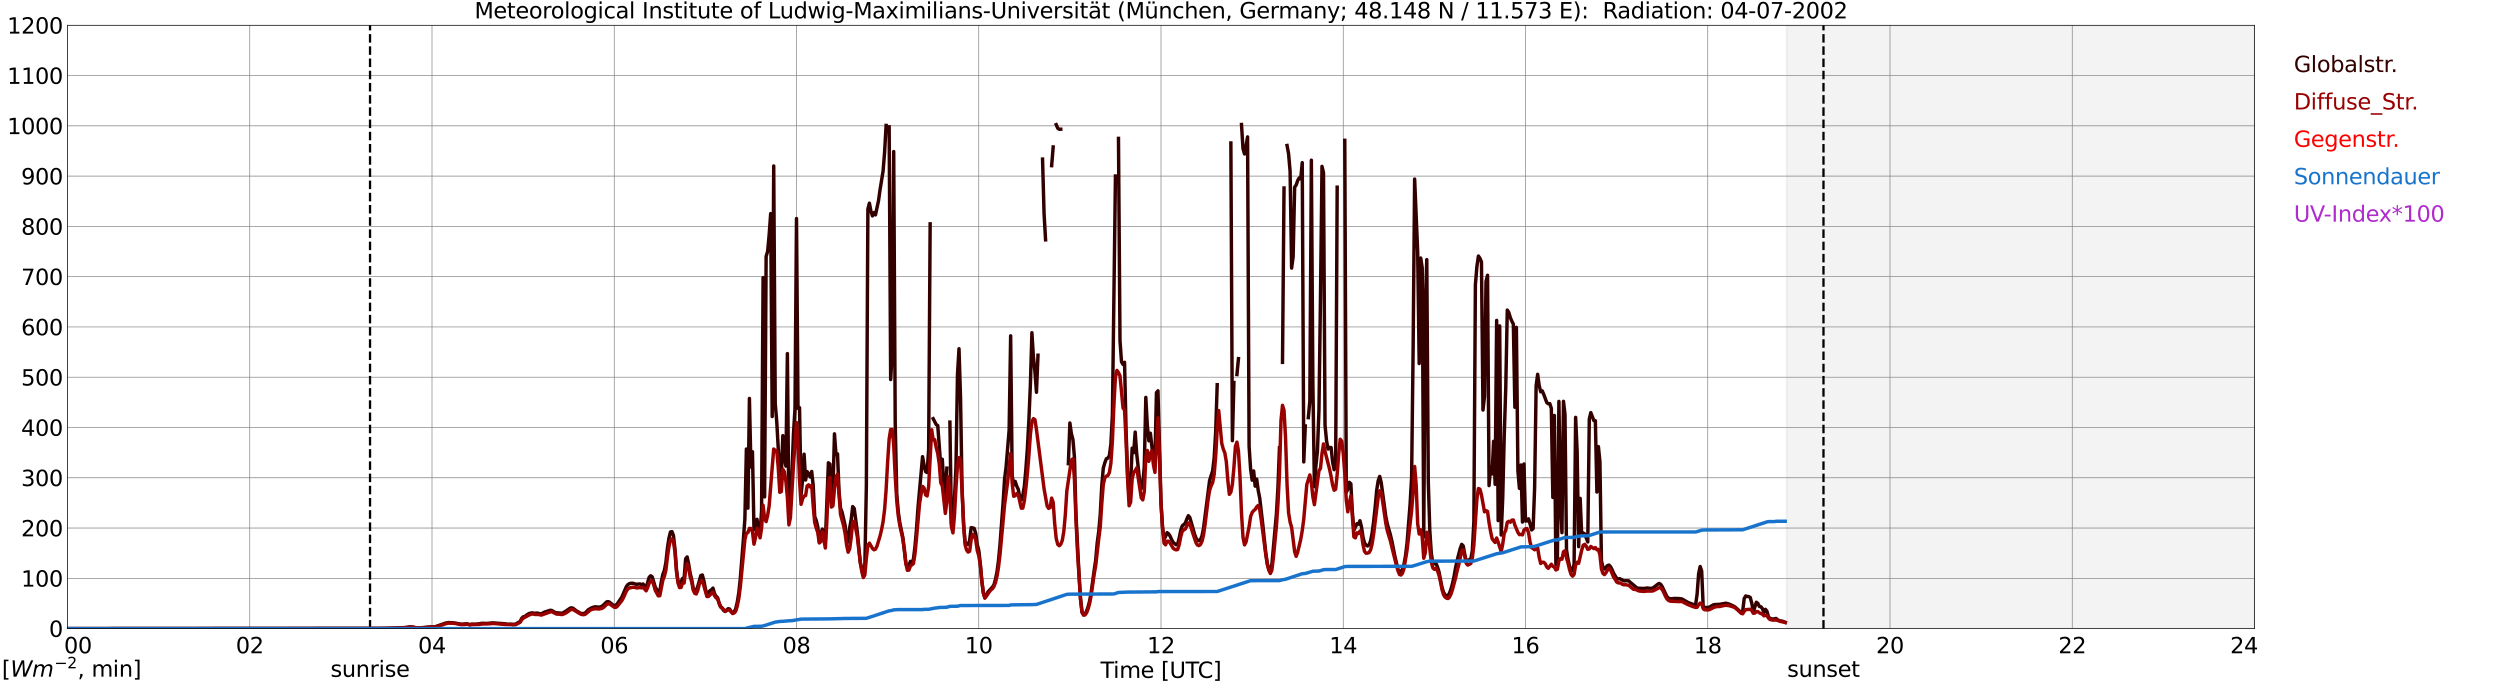 <?xml version="1.0" encoding="utf-8" standalone="no"?>
<!DOCTYPE svg PUBLIC "-//W3C//DTD SVG 1.1//EN"
  "http://www.w3.org/Graphics/SVG/1.1/DTD/svg11.dtd">
<svg xmlns:xlink="http://www.w3.org/1999/xlink" width="1085.4pt" height="296.64pt" viewBox="0 0 1085.4 296.64" xmlns="http://www.w3.org/2000/svg" version="1.1">
 <defs>
  <style type="text/css">*{stroke-linejoin: round; stroke-linecap: butt}</style>
 </defs>
 <g id="figure_1">
  <g id="patch_1">
   <path d="M 0 296.64 
L 1085.4 296.64 
L 1085.4 0 
L 0 0 
z
" style="fill: #ffffff"/>
  </g>
  <g id="axes_1">
   <g id="patch_2">
    <path d="M 29.306 272.909 
L 978.814 272.909 
L 978.814 10.976 
L 29.306 10.976 
z
" style="fill: #ffffff"/>
   </g>
   <g id="patch_3">
    <path d="M 775.725 272.909 
L 978.814 272.909 
L 978.814 10.976 
L 775.725 10.976 
z
" clip-path="url(#p72f6e262ca)" style="fill: #d3d3d3; opacity: 0.25; stroke: #d3d3d3; stroke-linejoin: miter"/>
   </g>
   <g id="matplotlib.axis_1">
    <g id="xtick_1">
     <g id="line2d_1">
      <path d="M 29.306 272.909 
L 29.306 10.976 
" clip-path="url(#p72f6e262ca)" style="fill: none; stroke: #808080; stroke-width: 0.3; stroke-linecap: square"/>
     </g>
     <g id="line2d_2"/>
     <g id="text_1">
      <!--    00 -->
      <g transform="translate(18.733 283.627) scale(0.095 -0.095)">
       <defs>
        <path id="DejaVuSans-20" transform="scale(0.016)"/>
        <path id="DejaVuSans-30" d="M 2034 4250 
Q 1547 4250 1301 3770 
Q 1056 3291 1056 2328 
Q 1056 1369 1301 889 
Q 1547 409 2034 409 
Q 2525 409 2770 889 
Q 3016 1369 3016 2328 
Q 3016 3291 2770 3770 
Q 2525 4250 2034 4250 
z
M 2034 4750 
Q 2819 4750 3233 4129 
Q 3647 3509 3647 2328 
Q 3647 1150 3233 529 
Q 2819 -91 2034 -91 
Q 1250 -91 836 529 
Q 422 1150 422 2328 
Q 422 3509 836 4129 
Q 1250 4750 2034 4750 
z
" transform="scale(0.016)"/>
       </defs>
       <use xlink:href="#DejaVuSans-20"/>
       <use xlink:href="#DejaVuSans-20" transform="translate(31.787 0)"/>
       <use xlink:href="#DejaVuSans-20" transform="translate(63.574 0)"/>
       <use xlink:href="#DejaVuSans-30" transform="translate(95.361 0)"/>
       <use xlink:href="#DejaVuSans-30" transform="translate(158.984 0)"/>
      </g>
     </g>
    </g>
    <g id="xtick_2">
     <g id="line2d_3">
      <path d="M 108.431 272.909 
L 108.431 10.976 
" clip-path="url(#p72f6e262ca)" style="fill: none; stroke: #808080; stroke-width: 0.3; stroke-linecap: square"/>
     </g>
     <g id="line2d_4"/>
     <g id="text_2">
      <!-- 02 -->
      <g transform="translate(102.387 283.627) scale(0.095 -0.095)">
       <defs>
        <path id="DejaVuSans-32" d="M 1228 531 
L 3431 531 
L 3431 0 
L 469 0 
L 469 531 
Q 828 903 1448 1529 
Q 2069 2156 2228 2338 
Q 2531 2678 2651 2914 
Q 2772 3150 2772 3378 
Q 2772 3750 2511 3984 
Q 2250 4219 1831 4219 
Q 1534 4219 1204 4116 
Q 875 4013 500 3803 
L 500 4441 
Q 881 4594 1212 4672 
Q 1544 4750 1819 4750 
Q 2544 4750 2975 4387 
Q 3406 4025 3406 3419 
Q 3406 3131 3298 2873 
Q 3191 2616 2906 2266 
Q 2828 2175 2409 1742 
Q 1991 1309 1228 531 
z
" transform="scale(0.016)"/>
       </defs>
       <use xlink:href="#DejaVuSans-30"/>
       <use xlink:href="#DejaVuSans-32" transform="translate(63.623 0)"/>
      </g>
     </g>
    </g>
    <g id="xtick_3">
     <g id="line2d_5">
      <path d="M 187.557 272.909 
L 187.557 10.976 
" clip-path="url(#p72f6e262ca)" style="fill: none; stroke: #808080; stroke-width: 0.3; stroke-linecap: square"/>
     </g>
     <g id="line2d_6"/>
     <g id="text_3">
      <!-- 04 -->
      <g transform="translate(181.513 283.627) scale(0.095 -0.095)">
       <defs>
        <path id="DejaVuSans-34" d="M 2419 4116 
L 825 1625 
L 2419 1625 
L 2419 4116 
z
M 2253 4666 
L 3047 4666 
L 3047 1625 
L 3713 1625 
L 3713 1100 
L 3047 1100 
L 3047 0 
L 2419 0 
L 2419 1100 
L 313 1100 
L 313 1709 
L 2253 4666 
z
" transform="scale(0.016)"/>
       </defs>
       <use xlink:href="#DejaVuSans-30"/>
       <use xlink:href="#DejaVuSans-34" transform="translate(63.623 0)"/>
      </g>
     </g>
    </g>
    <g id="xtick_4">
     <g id="line2d_7">
      <path d="M 266.683 272.909 
L 266.683 10.976 
" clip-path="url(#p72f6e262ca)" style="fill: none; stroke: #808080; stroke-width: 0.3; stroke-linecap: square"/>
     </g>
     <g id="line2d_8"/>
     <g id="text_4">
      <!-- 06 -->
      <g transform="translate(260.638 283.627) scale(0.095 -0.095)">
       <defs>
        <path id="DejaVuSans-36" d="M 2113 2584 
Q 1688 2584 1439 2293 
Q 1191 2003 1191 1497 
Q 1191 994 1439 701 
Q 1688 409 2113 409 
Q 2538 409 2786 701 
Q 3034 994 3034 1497 
Q 3034 2003 2786 2293 
Q 2538 2584 2113 2584 
z
M 3366 4563 
L 3366 3988 
Q 3128 4100 2886 4159 
Q 2644 4219 2406 4219 
Q 1781 4219 1451 3797 
Q 1122 3375 1075 2522 
Q 1259 2794 1537 2939 
Q 1816 3084 2150 3084 
Q 2853 3084 3261 2657 
Q 3669 2231 3669 1497 
Q 3669 778 3244 343 
Q 2819 -91 2113 -91 
Q 1303 -91 875 529 
Q 447 1150 447 2328 
Q 447 3434 972 4092 
Q 1497 4750 2381 4750 
Q 2619 4750 2861 4703 
Q 3103 4656 3366 4563 
z
" transform="scale(0.016)"/>
       </defs>
       <use xlink:href="#DejaVuSans-30"/>
       <use xlink:href="#DejaVuSans-36" transform="translate(63.623 0)"/>
      </g>
     </g>
    </g>
    <g id="xtick_5">
     <g id="line2d_9">
      <path d="M 345.808 272.909 
L 345.808 10.976 
" clip-path="url(#p72f6e262ca)" style="fill: none; stroke: #808080; stroke-width: 0.3; stroke-linecap: square"/>
     </g>
     <g id="line2d_10"/>
     <g id="text_5">
      <!-- 08 -->
      <g transform="translate(339.764 283.627) scale(0.095 -0.095)">
       <defs>
        <path id="DejaVuSans-38" d="M 2034 2216 
Q 1584 2216 1326 1975 
Q 1069 1734 1069 1313 
Q 1069 891 1326 650 
Q 1584 409 2034 409 
Q 2484 409 2743 651 
Q 3003 894 3003 1313 
Q 3003 1734 2745 1975 
Q 2488 2216 2034 2216 
z
M 1403 2484 
Q 997 2584 770 2862 
Q 544 3141 544 3541 
Q 544 4100 942 4425 
Q 1341 4750 2034 4750 
Q 2731 4750 3128 4425 
Q 3525 4100 3525 3541 
Q 3525 3141 3298 2862 
Q 3072 2584 2669 2484 
Q 3125 2378 3379 2068 
Q 3634 1759 3634 1313 
Q 3634 634 3220 271 
Q 2806 -91 2034 -91 
Q 1263 -91 848 271 
Q 434 634 434 1313 
Q 434 1759 690 2068 
Q 947 2378 1403 2484 
z
M 1172 3481 
Q 1172 3119 1398 2916 
Q 1625 2713 2034 2713 
Q 2441 2713 2670 2916 
Q 2900 3119 2900 3481 
Q 2900 3844 2670 4047 
Q 2441 4250 2034 4250 
Q 1625 4250 1398 4047 
Q 1172 3844 1172 3481 
z
" transform="scale(0.016)"/>
       </defs>
       <use xlink:href="#DejaVuSans-30"/>
       <use xlink:href="#DejaVuSans-38" transform="translate(63.623 0)"/>
      </g>
     </g>
    </g>
    <g id="xtick_6">
     <g id="line2d_11">
      <path d="M 424.934 272.909 
L 424.934 10.976 
" clip-path="url(#p72f6e262ca)" style="fill: none; stroke: #808080; stroke-width: 0.3; stroke-linecap: square"/>
     </g>
     <g id="line2d_12"/>
     <g id="text_6">
      <!-- 10 -->
      <g transform="translate(418.89 283.627) scale(0.095 -0.095)">
       <defs>
        <path id="DejaVuSans-31" d="M 794 531 
L 1825 531 
L 1825 4091 
L 703 3866 
L 703 4441 
L 1819 4666 
L 2450 4666 
L 2450 531 
L 3481 531 
L 3481 0 
L 794 0 
L 794 531 
z
" transform="scale(0.016)"/>
       </defs>
       <use xlink:href="#DejaVuSans-31"/>
       <use xlink:href="#DejaVuSans-30" transform="translate(63.623 0)"/>
      </g>
     </g>
    </g>
    <g id="xtick_7">
     <g id="line2d_13">
      <path d="M 504.06 272.909 
L 504.06 10.976 
" clip-path="url(#p72f6e262ca)" style="fill: none; stroke: #808080; stroke-width: 0.3; stroke-linecap: square"/>
     </g>
     <g id="line2d_14"/>
     <g id="text_7">
      <!-- 12 -->
      <g transform="translate(498.015 283.627) scale(0.095 -0.095)">
       <use xlink:href="#DejaVuSans-31"/>
       <use xlink:href="#DejaVuSans-32" transform="translate(63.623 0)"/>
      </g>
     </g>
    </g>
    <g id="xtick_8">
     <g id="line2d_15">
      <path d="M 583.185 272.909 
L 583.185 10.976 
" clip-path="url(#p72f6e262ca)" style="fill: none; stroke: #808080; stroke-width: 0.3; stroke-linecap: square"/>
     </g>
     <g id="line2d_16"/>
     <g id="text_8">
      <!-- 14 -->
      <g transform="translate(577.141 283.627) scale(0.095 -0.095)">
       <use xlink:href="#DejaVuSans-31"/>
       <use xlink:href="#DejaVuSans-34" transform="translate(63.623 0)"/>
      </g>
     </g>
    </g>
    <g id="xtick_9">
     <g id="line2d_17">
      <path d="M 662.311 272.909 
L 662.311 10.976 
" clip-path="url(#p72f6e262ca)" style="fill: none; stroke: #808080; stroke-width: 0.3; stroke-linecap: square"/>
     </g>
     <g id="line2d_18"/>
     <g id="text_9">
      <!-- 16 -->
      <g transform="translate(656.267 283.627) scale(0.095 -0.095)">
       <use xlink:href="#DejaVuSans-31"/>
       <use xlink:href="#DejaVuSans-36" transform="translate(63.623 0)"/>
      </g>
     </g>
    </g>
    <g id="xtick_10">
     <g id="line2d_19">
      <path d="M 741.437 272.909 
L 741.437 10.976 
" clip-path="url(#p72f6e262ca)" style="fill: none; stroke: #808080; stroke-width: 0.3; stroke-linecap: square"/>
     </g>
     <g id="line2d_20"/>
     <g id="text_10">
      <!-- 18 -->
      <g transform="translate(735.392 283.627) scale(0.095 -0.095)">
       <use xlink:href="#DejaVuSans-31"/>
       <use xlink:href="#DejaVuSans-38" transform="translate(63.623 0)"/>
      </g>
     </g>
    </g>
    <g id="xtick_11">
     <g id="line2d_21">
      <path d="M 820.562 272.909 
L 820.562 10.976 
" clip-path="url(#p72f6e262ca)" style="fill: none; stroke: #808080; stroke-width: 0.3; stroke-linecap: square"/>
     </g>
     <g id="line2d_22"/>
     <g id="text_11">
      <!-- 20 -->
      <g transform="translate(814.518 283.627) scale(0.095 -0.095)">
       <use xlink:href="#DejaVuSans-32"/>
       <use xlink:href="#DejaVuSans-30" transform="translate(63.623 0)"/>
      </g>
     </g>
    </g>
    <g id="xtick_12">
     <g id="line2d_23">
      <path d="M 899.688 272.909 
L 899.688 10.976 
" clip-path="url(#p72f6e262ca)" style="fill: none; stroke: #808080; stroke-width: 0.3; stroke-linecap: square"/>
     </g>
     <g id="line2d_24"/>
     <g id="text_12">
      <!-- 22 -->
      <g transform="translate(893.644 283.627) scale(0.095 -0.095)">
       <use xlink:href="#DejaVuSans-32"/>
       <use xlink:href="#DejaVuSans-32" transform="translate(63.623 0)"/>
      </g>
     </g>
    </g>
    <g id="xtick_13">
     <g id="line2d_25">
      <path d="M 978.814 272.909 
L 978.814 10.976 
" clip-path="url(#p72f6e262ca)" style="fill: none; stroke: #808080; stroke-width: 0.3; stroke-linecap: square"/>
     </g>
     <g id="line2d_26"/>
     <g id="text_13">
      <!-- 24    -->
      <g transform="translate(968.241 283.627) scale(0.095 -0.095)">
       <use xlink:href="#DejaVuSans-32"/>
       <use xlink:href="#DejaVuSans-34" transform="translate(63.623 0)"/>
       <use xlink:href="#DejaVuSans-20" transform="translate(127.246 0)"/>
       <use xlink:href="#DejaVuSans-20" transform="translate(159.033 0)"/>
       <use xlink:href="#DejaVuSans-20" transform="translate(190.82 0)"/>
      </g>
     </g>
    </g>
    <g id="text_14">
     <!-- Time [UTC] -->
     <g transform="translate(477.806 294.322) scale(0.095 -0.095)">
      <defs>
       <path id="DejaVuSans-54" d="M -19 4666 
L 3928 4666 
L 3928 4134 
L 2272 4134 
L 2272 0 
L 1638 0 
L 1638 4134 
L -19 4134 
L -19 4666 
z
" transform="scale(0.016)"/>
       <path id="DejaVuSans-69" d="M 603 3500 
L 1178 3500 
L 1178 0 
L 603 0 
L 603 3500 
z
M 603 4863 
L 1178 4863 
L 1178 4134 
L 603 4134 
L 603 4863 
z
" transform="scale(0.016)"/>
       <path id="DejaVuSans-6d" d="M 3328 2828 
Q 3544 3216 3844 3400 
Q 4144 3584 4550 3584 
Q 5097 3584 5394 3201 
Q 5691 2819 5691 2113 
L 5691 0 
L 5113 0 
L 5113 2094 
Q 5113 2597 4934 2840 
Q 4756 3084 4391 3084 
Q 3944 3084 3684 2787 
Q 3425 2491 3425 1978 
L 3425 0 
L 2847 0 
L 2847 2094 
Q 2847 2600 2669 2842 
Q 2491 3084 2119 3084 
Q 1678 3084 1418 2786 
Q 1159 2488 1159 1978 
L 1159 0 
L 581 0 
L 581 3500 
L 1159 3500 
L 1159 2956 
Q 1356 3278 1631 3431 
Q 1906 3584 2284 3584 
Q 2666 3584 2933 3390 
Q 3200 3197 3328 2828 
z
" transform="scale(0.016)"/>
       <path id="DejaVuSans-65" d="M 3597 1894 
L 3597 1613 
L 953 1613 
Q 991 1019 1311 708 
Q 1631 397 2203 397 
Q 2534 397 2845 478 
Q 3156 559 3463 722 
L 3463 178 
Q 3153 47 2828 -22 
Q 2503 -91 2169 -91 
Q 1331 -91 842 396 
Q 353 884 353 1716 
Q 353 2575 817 3079 
Q 1281 3584 2069 3584 
Q 2775 3584 3186 3129 
Q 3597 2675 3597 1894 
z
M 3022 2063 
Q 3016 2534 2758 2815 
Q 2500 3097 2075 3097 
Q 1594 3097 1305 2825 
Q 1016 2553 972 2059 
L 3022 2063 
z
" transform="scale(0.016)"/>
       <path id="DejaVuSans-5b" d="M 550 4863 
L 1875 4863 
L 1875 4416 
L 1125 4416 
L 1125 -397 
L 1875 -397 
L 1875 -844 
L 550 -844 
L 550 4863 
z
" transform="scale(0.016)"/>
       <path id="DejaVuSans-55" d="M 556 4666 
L 1191 4666 
L 1191 1831 
Q 1191 1081 1462 751 
Q 1734 422 2344 422 
Q 2950 422 3222 751 
Q 3494 1081 3494 1831 
L 3494 4666 
L 4128 4666 
L 4128 1753 
Q 4128 841 3676 375 
Q 3225 -91 2344 -91 
Q 1459 -91 1007 375 
Q 556 841 556 1753 
L 556 4666 
z
" transform="scale(0.016)"/>
       <path id="DejaVuSans-43" d="M 4122 4306 
L 4122 3641 
Q 3803 3938 3442 4084 
Q 3081 4231 2675 4231 
Q 1875 4231 1450 3742 
Q 1025 3253 1025 2328 
Q 1025 1406 1450 917 
Q 1875 428 2675 428 
Q 3081 428 3442 575 
Q 3803 722 4122 1019 
L 4122 359 
Q 3791 134 3420 21 
Q 3050 -91 2638 -91 
Q 1578 -91 968 557 
Q 359 1206 359 2328 
Q 359 3453 968 4101 
Q 1578 4750 2638 4750 
Q 3056 4750 3426 4639 
Q 3797 4528 4122 4306 
z
" transform="scale(0.016)"/>
       <path id="DejaVuSans-5d" d="M 1947 4863 
L 1947 -844 
L 622 -844 
L 622 -397 
L 1369 -397 
L 1369 4416 
L 622 4416 
L 622 4863 
L 1947 4863 
z
" transform="scale(0.016)"/>
      </defs>
      <use xlink:href="#DejaVuSans-54"/>
      <use xlink:href="#DejaVuSans-69" transform="translate(57.959 0)"/>
      <use xlink:href="#DejaVuSans-6d" transform="translate(85.742 0)"/>
      <use xlink:href="#DejaVuSans-65" transform="translate(183.154 0)"/>
      <use xlink:href="#DejaVuSans-20" transform="translate(244.678 0)"/>
      <use xlink:href="#DejaVuSans-5b" transform="translate(276.465 0)"/>
      <use xlink:href="#DejaVuSans-55" transform="translate(315.479 0)"/>
      <use xlink:href="#DejaVuSans-54" transform="translate(388.672 0)"/>
      <use xlink:href="#DejaVuSans-43" transform="translate(443.881 0)"/>
      <use xlink:href="#DejaVuSans-5d" transform="translate(513.705 0)"/>
     </g>
    </g>
   </g>
   <g id="matplotlib.axis_2">
    <g id="ytick_1">
     <g id="line2d_27">
      <path d="M 29.306 272.909 
L 978.814 272.909 
" clip-path="url(#p72f6e262ca)" style="fill: none; stroke: #808080; stroke-width: 0.3; stroke-linecap: square"/>
     </g>
     <g id="line2d_28"/>
     <g id="text_15">
      <!-- 0 -->
      <g transform="translate(21.261 276.518) scale(0.095 -0.095)">
       <use xlink:href="#DejaVuSans-30"/>
      </g>
     </g>
    </g>
    <g id="ytick_2">
     <g id="line2d_29">
      <path d="M 29.306 251.081 
L 978.814 251.081 
" clip-path="url(#p72f6e262ca)" style="fill: none; stroke: #808080; stroke-width: 0.3; stroke-linecap: square"/>
     </g>
     <g id="line2d_30"/>
     <g id="text_16">
      <!-- 100 -->
      <g transform="translate(9.173 254.69) scale(0.095 -0.095)">
       <use xlink:href="#DejaVuSans-31"/>
       <use xlink:href="#DejaVuSans-30" transform="translate(63.623 0)"/>
       <use xlink:href="#DejaVuSans-30" transform="translate(127.246 0)"/>
      </g>
     </g>
    </g>
    <g id="ytick_3">
     <g id="line2d_31">
      <path d="M 29.306 229.253 
L 978.814 229.253 
" clip-path="url(#p72f6e262ca)" style="fill: none; stroke: #808080; stroke-width: 0.3; stroke-linecap: square"/>
     </g>
     <g id="line2d_32"/>
     <g id="text_17">
      <!-- 200 -->
      <g transform="translate(9.173 232.863) scale(0.095 -0.095)">
       <use xlink:href="#DejaVuSans-32"/>
       <use xlink:href="#DejaVuSans-30" transform="translate(63.623 0)"/>
       <use xlink:href="#DejaVuSans-30" transform="translate(127.246 0)"/>
      </g>
     </g>
    </g>
    <g id="ytick_4">
     <g id="line2d_33">
      <path d="M 29.306 207.426 
L 978.814 207.426 
" clip-path="url(#p72f6e262ca)" style="fill: none; stroke: #808080; stroke-width: 0.3; stroke-linecap: square"/>
     </g>
     <g id="line2d_34"/>
     <g id="text_18">
      <!-- 300 -->
      <g transform="translate(9.173 211.035) scale(0.095 -0.095)">
       <defs>
        <path id="DejaVuSans-33" d="M 2597 2516 
Q 3050 2419 3304 2112 
Q 3559 1806 3559 1356 
Q 3559 666 3084 287 
Q 2609 -91 1734 -91 
Q 1441 -91 1130 -33 
Q 819 25 488 141 
L 488 750 
Q 750 597 1062 519 
Q 1375 441 1716 441 
Q 2309 441 2620 675 
Q 2931 909 2931 1356 
Q 2931 1769 2642 2001 
Q 2353 2234 1838 2234 
L 1294 2234 
L 1294 2753 
L 1863 2753 
Q 2328 2753 2575 2939 
Q 2822 3125 2822 3475 
Q 2822 3834 2567 4026 
Q 2313 4219 1838 4219 
Q 1578 4219 1281 4162 
Q 984 4106 628 3988 
L 628 4550 
Q 988 4650 1302 4700 
Q 1616 4750 1894 4750 
Q 2613 4750 3031 4423 
Q 3450 4097 3450 3541 
Q 3450 3153 3228 2886 
Q 3006 2619 2597 2516 
z
" transform="scale(0.016)"/>
       </defs>
       <use xlink:href="#DejaVuSans-33"/>
       <use xlink:href="#DejaVuSans-30" transform="translate(63.623 0)"/>
       <use xlink:href="#DejaVuSans-30" transform="translate(127.246 0)"/>
      </g>
     </g>
    </g>
    <g id="ytick_5">
     <g id="line2d_35">
      <path d="M 29.306 185.598 
L 978.814 185.598 
" clip-path="url(#p72f6e262ca)" style="fill: none; stroke: #808080; stroke-width: 0.3; stroke-linecap: square"/>
     </g>
     <g id="line2d_36"/>
     <g id="text_19">
      <!-- 400 -->
      <g transform="translate(9.173 189.207) scale(0.095 -0.095)">
       <use xlink:href="#DejaVuSans-34"/>
       <use xlink:href="#DejaVuSans-30" transform="translate(63.623 0)"/>
       <use xlink:href="#DejaVuSans-30" transform="translate(127.246 0)"/>
      </g>
     </g>
    </g>
    <g id="ytick_6">
     <g id="line2d_37">
      <path d="M 29.306 163.77 
L 978.814 163.77 
" clip-path="url(#p72f6e262ca)" style="fill: none; stroke: #808080; stroke-width: 0.3; stroke-linecap: square"/>
     </g>
     <g id="line2d_38"/>
     <g id="text_20">
      <!-- 500 -->
      <g transform="translate(9.173 167.379) scale(0.095 -0.095)">
       <defs>
        <path id="DejaVuSans-35" d="M 691 4666 
L 3169 4666 
L 3169 4134 
L 1269 4134 
L 1269 2991 
Q 1406 3038 1543 3061 
Q 1681 3084 1819 3084 
Q 2600 3084 3056 2656 
Q 3513 2228 3513 1497 
Q 3513 744 3044 326 
Q 2575 -91 1722 -91 
Q 1428 -91 1123 -41 
Q 819 9 494 109 
L 494 744 
Q 775 591 1075 516 
Q 1375 441 1709 441 
Q 2250 441 2565 725 
Q 2881 1009 2881 1497 
Q 2881 1984 2565 2268 
Q 2250 2553 1709 2553 
Q 1456 2553 1204 2497 
Q 953 2441 691 2322 
L 691 4666 
z
" transform="scale(0.016)"/>
       </defs>
       <use xlink:href="#DejaVuSans-35"/>
       <use xlink:href="#DejaVuSans-30" transform="translate(63.623 0)"/>
       <use xlink:href="#DejaVuSans-30" transform="translate(127.246 0)"/>
      </g>
     </g>
    </g>
    <g id="ytick_7">
     <g id="line2d_39">
      <path d="M 29.306 141.942 
L 978.814 141.942 
" clip-path="url(#p72f6e262ca)" style="fill: none; stroke: #808080; stroke-width: 0.3; stroke-linecap: square"/>
     </g>
     <g id="line2d_40"/>
     <g id="text_21">
      <!-- 600 -->
      <g transform="translate(9.173 145.551) scale(0.095 -0.095)">
       <use xlink:href="#DejaVuSans-36"/>
       <use xlink:href="#DejaVuSans-30" transform="translate(63.623 0)"/>
       <use xlink:href="#DejaVuSans-30" transform="translate(127.246 0)"/>
      </g>
     </g>
    </g>
    <g id="ytick_8">
     <g id="line2d_41">
      <path d="M 29.306 120.114 
L 978.814 120.114 
" clip-path="url(#p72f6e262ca)" style="fill: none; stroke: #808080; stroke-width: 0.3; stroke-linecap: square"/>
     </g>
     <g id="line2d_42"/>
     <g id="text_22">
      <!-- 700 -->
      <g transform="translate(9.173 123.724) scale(0.095 -0.095)">
       <defs>
        <path id="DejaVuSans-37" d="M 525 4666 
L 3525 4666 
L 3525 4397 
L 1831 0 
L 1172 0 
L 2766 4134 
L 525 4134 
L 525 4666 
z
" transform="scale(0.016)"/>
       </defs>
       <use xlink:href="#DejaVuSans-37"/>
       <use xlink:href="#DejaVuSans-30" transform="translate(63.623 0)"/>
       <use xlink:href="#DejaVuSans-30" transform="translate(127.246 0)"/>
      </g>
     </g>
    </g>
    <g id="ytick_9">
     <g id="line2d_43">
      <path d="M 29.306 98.287 
L 978.814 98.287 
" clip-path="url(#p72f6e262ca)" style="fill: none; stroke: #808080; stroke-width: 0.3; stroke-linecap: square"/>
     </g>
     <g id="line2d_44"/>
     <g id="text_23">
      <!-- 800 -->
      <g transform="translate(9.173 101.896) scale(0.095 -0.095)">
       <use xlink:href="#DejaVuSans-38"/>
       <use xlink:href="#DejaVuSans-30" transform="translate(63.623 0)"/>
       <use xlink:href="#DejaVuSans-30" transform="translate(127.246 0)"/>
      </g>
     </g>
    </g>
    <g id="ytick_10">
     <g id="line2d_45">
      <path d="M 29.306 76.459 
L 978.814 76.459 
" clip-path="url(#p72f6e262ca)" style="fill: none; stroke: #808080; stroke-width: 0.3; stroke-linecap: square"/>
     </g>
     <g id="line2d_46"/>
     <g id="text_24">
      <!-- 900 -->
      <g transform="translate(9.173 80.068) scale(0.095 -0.095)">
       <defs>
        <path id="DejaVuSans-39" d="M 703 97 
L 703 672 
Q 941 559 1184 500 
Q 1428 441 1663 441 
Q 2288 441 2617 861 
Q 2947 1281 2994 2138 
Q 2813 1869 2534 1725 
Q 2256 1581 1919 1581 
Q 1219 1581 811 2004 
Q 403 2428 403 3163 
Q 403 3881 828 4315 
Q 1253 4750 1959 4750 
Q 2769 4750 3195 4129 
Q 3622 3509 3622 2328 
Q 3622 1225 3098 567 
Q 2575 -91 1691 -91 
Q 1453 -91 1209 -44 
Q 966 3 703 97 
z
M 1959 2075 
Q 2384 2075 2632 2365 
Q 2881 2656 2881 3163 
Q 2881 3666 2632 3958 
Q 2384 4250 1959 4250 
Q 1534 4250 1286 3958 
Q 1038 3666 1038 3163 
Q 1038 2656 1286 2365 
Q 1534 2075 1959 2075 
z
" transform="scale(0.016)"/>
       </defs>
       <use xlink:href="#DejaVuSans-39"/>
       <use xlink:href="#DejaVuSans-30" transform="translate(63.623 0)"/>
       <use xlink:href="#DejaVuSans-30" transform="translate(127.246 0)"/>
      </g>
     </g>
    </g>
    <g id="ytick_11">
     <g id="line2d_47">
      <path d="M 29.306 54.631 
L 978.814 54.631 
" clip-path="url(#p72f6e262ca)" style="fill: none; stroke: #808080; stroke-width: 0.3; stroke-linecap: square"/>
     </g>
     <g id="line2d_48"/>
     <g id="text_25">
      <!-- 1000 -->
      <g transform="translate(3.128 58.24) scale(0.095 -0.095)">
       <use xlink:href="#DejaVuSans-31"/>
       <use xlink:href="#DejaVuSans-30" transform="translate(63.623 0)"/>
       <use xlink:href="#DejaVuSans-30" transform="translate(127.246 0)"/>
       <use xlink:href="#DejaVuSans-30" transform="translate(190.869 0)"/>
      </g>
     </g>
    </g>
    <g id="ytick_12">
     <g id="line2d_49">
      <path d="M 29.306 32.803 
L 978.814 32.803 
" clip-path="url(#p72f6e262ca)" style="fill: none; stroke: #808080; stroke-width: 0.3; stroke-linecap: square"/>
     </g>
     <g id="line2d_50"/>
     <g id="text_26">
      <!-- 1100 -->
      <g transform="translate(3.128 36.413) scale(0.095 -0.095)">
       <use xlink:href="#DejaVuSans-31"/>
       <use xlink:href="#DejaVuSans-31" transform="translate(63.623 0)"/>
       <use xlink:href="#DejaVuSans-30" transform="translate(127.246 0)"/>
       <use xlink:href="#DejaVuSans-30" transform="translate(190.869 0)"/>
      </g>
     </g>
    </g>
    <g id="ytick_13">
     <g id="line2d_51">
      <path d="M 29.306 10.976 
L 978.814 10.976 
" clip-path="url(#p72f6e262ca)" style="fill: none; stroke: #808080; stroke-width: 0.3; stroke-linecap: square"/>
     </g>
     <g id="line2d_52"/>
     <g id="text_27">
      <!-- 1200 -->
      <g transform="translate(3.128 14.585) scale(0.095 -0.095)">
       <use xlink:href="#DejaVuSans-31"/>
       <use xlink:href="#DejaVuSans-32" transform="translate(63.623 0)"/>
       <use xlink:href="#DejaVuSans-30" transform="translate(127.246 0)"/>
       <use xlink:href="#DejaVuSans-30" transform="translate(190.869 0)"/>
      </g>
     </g>
    </g>
   </g>
   <g id="line2d_53">
    <path d="M 160.654 272.909 
L 160.654 10.976 
" clip-path="url(#p72f6e262ca)" style="fill: none; stroke-dasharray: 3.7,1.6; stroke-dashoffset: 0; stroke: #000000"/>
   </g>
   <g id="line2d_54">
    <path d="M 791.682 272.909 
L 791.682 10.976 
" clip-path="url(#p72f6e262ca)" style="fill: none; stroke-dasharray: 3.7,1.6; stroke-dashoffset: 0; stroke: #000000"/>
   </g>
   <g id="line2d_55">
    <path d="M 29.306 272.909 
L 165.138 272.819 
L 169.094 272.745 
L 175.688 272.472 
L 178.326 272.158 
L 179.645 272.306 
L 180.304 272.516 
L 181.623 272.656 
L 186.898 272.186 
L 188.876 272.14 
L 193.492 270.506 
L 194.81 270.294 
L 196.788 270.42 
L 198.107 270.615 
L 200.085 270.986 
L 201.404 270.936 
L 202.723 270.811 
L 204.042 271.178 
L 204.701 270.964 
L 206.02 271.003 
L 207.339 270.933 
L 209.317 270.606 
L 211.295 270.676 
L 213.932 270.431 
L 219.207 270.818 
L 220.526 271.082 
L 221.186 270.962 
L 223.164 271.056 
L 223.823 270.984 
L 225.142 270.176 
L 225.801 269.864 
L 226.461 268.517 
L 227.12 267.821 
L 227.779 267.69 
L 229.098 266.71 
L 229.757 266.35 
L 231.076 266.046 
L 231.736 266.293 
L 233.054 266.171 
L 233.714 266.251 
L 234.373 266.483 
L 235.033 266.502 
L 236.351 265.778 
L 238.989 264.937 
L 239.648 265.094 
L 240.967 265.896 
L 241.626 266.051 
L 242.945 266.157 
L 243.604 266.267 
L 244.264 266.16 
L 245.583 265.407 
L 247.561 264.01 
L 248.22 263.903 
L 248.88 264.147 
L 250.198 265.175 
L 252.176 266.334 
L 253.495 266.395 
L 254.155 266.042 
L 255.473 264.688 
L 256.792 263.922 
L 258.111 263.49 
L 258.77 263.475 
L 260.089 263.599 
L 260.748 263.499 
L 261.408 263.161 
L 262.067 262.606 
L 263.386 261.312 
L 264.045 261.183 
L 264.705 261.486 
L 266.023 262.562 
L 266.683 262.907 
L 267.342 262.861 
L 268.002 262.148 
L 269.98 259.262 
L 271.958 254.639 
L 272.617 253.79 
L 273.277 253.401 
L 273.936 253.233 
L 274.595 253.218 
L 275.255 253.351 
L 275.914 253.602 
L 276.573 253.683 
L 277.233 253.543 
L 277.892 253.539 
L 278.552 253.816 
L 279.211 253.55 
L 279.87 254.6 
L 280.53 255.102 
L 281.849 250.62 
L 282.508 249.979 
L 283.167 250.452 
L 284.486 254.927 
L 285.145 256.023 
L 285.805 257.92 
L 286.464 256.691 
L 287.124 252.48 
L 287.783 249.398 
L 288.442 247.672 
L 289.102 244.194 
L 289.761 238.054 
L 290.42 233.711 
L 291.08 230.975 
L 291.739 230.812 
L 292.399 232.604 
L 293.058 238.556 
L 293.717 247.482 
L 294.377 252.541 
L 295.036 254.037 
L 296.355 251.092 
L 297.014 251.074 
L 297.674 242.627 
L 298.333 241.802 
L 298.992 244.932 
L 299.652 248.916 
L 300.311 251.614 
L 300.971 255.403 
L 301.63 256.337 
L 302.289 256.304 
L 302.949 254.56 
L 304.267 249.883 
L 304.927 249.643 
L 305.586 252.118 
L 306.246 255.558 
L 306.905 258.164 
L 308.224 256.486 
L 308.883 256.071 
L 309.543 255.34 
L 310.202 257.673 
L 310.861 258.863 
L 311.521 259.393 
L 312.18 261.84 
L 312.839 263.296 
L 313.499 263.89 
L 314.158 265.014 
L 314.818 265.487 
L 316.136 264.269 
L 316.796 264.448 
L 317.455 265.468 
L 318.114 266.151 
L 318.774 265.621 
L 319.433 264.245 
L 320.093 261.43 
L 320.752 257.348 
L 321.411 251.14 
L 322.73 234.44 
L 323.39 225.394 
L 324.049 194.951 
L 324.708 220.625 
L 325.368 172.986 
L 326.027 202.746 
L 326.686 196.134 
L 327.346 229.945 
L 328.005 229.742 
L 328.665 225.464 
L 329.324 229.544 
L 329.983 232.159 
L 330.643 221.568 
L 331.302 120.523 
L 331.961 215.735 
L 332.621 111.348 
L 333.28 109.098 
L 333.94 101.917 
L 334.599 92.742 
L 335.258 180.848 
L 335.918 72.056 
L 336.577 175.223 
L 337.236 183.116 
L 337.896 194.866 
L 338.555 204.396 
L 339.215 206.208 
L 339.874 189.149 
L 340.533 198.62 
L 341.193 202.375 
L 341.852 153.515 
L 342.512 225.368 
L 343.171 219.306 
L 343.83 205.402 
L 344.49 188.394 
L 345.149 177.524 
L 345.808 94.882 
L 346.468 177.316 
L 347.127 177.002 
L 347.787 214.775 
L 348.446 208.478 
L 349.105 197.186 
L 349.765 208.395 
L 350.424 204.752 
L 351.083 205.743 
L 351.743 207.092 
L 352.402 204.701 
L 353.062 210.809 
L 353.721 224.29 
L 354.38 225.992 
L 355.04 228.775 
L 355.699 235.16 
L 356.359 231.748 
L 357.018 229.714 
L 357.677 232.641 
L 358.337 235.057 
L 359.655 200.914 
L 360.315 201.506 
L 360.974 217.816 
L 361.634 212.538 
L 362.293 188.357 
L 362.952 197.428 
L 363.612 197.049 
L 364.271 213.367 
L 364.93 220.682 
L 365.59 222.362 
L 366.909 228.118 
L 367.568 234.114 
L 368.227 235.321 
L 368.887 229.231 
L 369.546 225.663 
L 370.206 219.946 
L 370.865 220.738 
L 372.184 230.705 
L 373.502 244.295 
L 374.821 249.902 
L 375.481 245.541 
L 376.14 210.848 
L 376.799 90.767 
L 377.459 88.213 
L 378.118 91.699 
L 378.777 93.733 
L 379.437 92.302 
L 380.096 93.29 
L 381.415 87.135 
L 382.074 82.414 
L 383.393 74.309 
L 384.053 66.132 
L 384.712 54.452 
M 386.031 55.07 
L 386.69 164.781 
L 387.349 153.256 
L 388.009 65.8 
L 388.668 183.836 
L 389.328 214.288 
L 389.987 222.131 
L 390.646 226.874 
L 391.965 233.283 
L 393.284 244.52 
L 393.943 246.373 
L 394.603 245.504 
L 395.262 243.74 
L 395.921 244.559 
L 396.581 242.658 
L 397.24 237.321 
L 397.899 229.768 
L 398.559 220.391 
L 400.537 198.264 
L 401.196 202.047 
L 401.856 204.747 
L 402.515 205.153 
L 403.175 195.248 
L 403.834 97.187 
M 405.153 181.776 
L 406.471 184.338 
L 407.131 184.762 
L 408.45 202.484 
L 409.109 199.382 
L 409.768 210.765 
L 410.428 216.624 
L 411.087 203.256 
M 412.406 183.264 
L 413.065 227.396 
L 413.725 227.114 
L 414.384 216.79 
L 415.043 202.767 
L 415.703 162.528 
L 416.362 151.422 
L 417.022 172.691 
L 417.681 211.87 
L 418.34 227.826 
L 419 235.527 
L 419.659 236.153 
L 420.318 236.354 
L 420.978 234.66 
L 421.637 229.087 
L 422.297 229.199 
L 422.956 229.428 
L 423.615 231.598 
L 424.275 236.489 
L 424.934 238.866 
L 425.593 244.609 
L 426.253 252.227 
L 426.912 257.409 
L 427.572 259.452 
L 428.89 257.012 
L 430.209 255.602 
L 430.869 254.875 
L 431.528 253.916 
L 432.187 251.518 
L 432.847 248.3 
L 433.506 243.328 
L 434.165 236.332 
L 435.484 218.547 
L 436.144 207.982 
L 436.803 202.778 
L 438.122 186.742 
L 438.781 145.801 
L 439.44 206.391 
L 440.1 210.536 
L 440.759 209.017 
L 441.419 211.036 
L 442.078 212.418 
L 442.737 215.661 
L 443.397 217.06 
L 444.056 215.057 
L 444.716 211.221 
L 445.375 203.927 
L 446.034 194.885 
L 446.694 182.5 
L 447.353 166.979 
L 448.012 144.455 
L 448.672 155.161 
L 449.331 161.413 
L 449.991 170.314 
L 450.65 154.223 
M 452.628 69.068 
L 453.287 92.673 
L 453.947 104.123 
M 456.584 71.925 
L 457.244 63.801 
M 458.563 54.118 
L 459.222 55.664 
L 459.881 56.135 
L 460.541 56.102 
M 463.838 201.303 
L 464.497 183.646 
L 465.156 188.307 
L 465.816 190.826 
L 466.475 198.402 
L 467.134 223.31 
L 468.453 249.276 
L 469.113 260.131 
L 469.772 265.885 
L 470.431 266.926 
L 471.091 266.585 
L 471.75 265.271 
L 472.409 263.429 
L 473.069 260.895 
L 473.728 257.243 
L 475.047 247.586 
L 475.706 243.147 
L 476.366 235.618 
L 477.025 230.764 
L 477.685 223.355 
L 478.344 210.896 
L 479.003 203.265 
L 479.663 200.94 
L 480.322 199.196 
L 480.981 198.902 
L 481.641 197.832 
L 482.3 192.816 
L 482.96 179.962 
L 484.278 76.428 
M 485.597 60.075 
L 486.256 147.934 
L 486.916 157.106 
L 487.575 158.215 
L 488.235 157.294 
L 488.894 186.894 
L 489.553 206.02 
L 490.213 215.727 
L 490.872 209.903 
L 491.532 194.576 
L 492.191 196.553 
L 492.85 187.61 
L 493.51 196.959 
L 494.828 208.995 
L 495.488 212.153 
L 496.147 210.239 
L 496.807 202.488 
L 497.466 172.54 
L 498.125 184.705 
L 498.785 191.4 
L 499.444 188.088 
L 500.763 199.541 
L 501.422 200.126 
L 502.082 170.484 
L 502.741 169.683 
L 504.06 218.348 
L 504.719 228.76 
L 505.379 234.114 
L 506.038 232.951 
L 506.697 231.257 
L 507.357 231.779 
L 508.016 232.776 
L 508.675 234.302 
L 509.335 235.487 
L 510.654 236.522 
L 511.313 236.168 
L 511.972 233.562 
L 512.632 230.227 
L 513.291 228.313 
L 514.61 227.14 
L 515.269 225.35 
L 515.929 223.903 
L 516.588 224.698 
L 517.907 229.301 
L 518.566 231.707 
L 519.226 233.551 
L 519.885 234.531 
L 520.544 234.782 
L 521.204 234.265 
L 521.863 232.65 
L 522.522 229.352 
L 525.16 208.591 
L 526.479 204.433 
L 527.138 198.817 
L 527.797 187.547 
L 528.457 167.02 
M 534.391 62.083 
L 535.051 191.319 
L 535.71 166.068 
M 537.029 162.596 
L 537.688 155.716 
M 539.007 54.053 
L 539.666 64.591 
L 540.326 66.853 
L 540.985 63.45 
L 541.644 59.438 
L 542.304 193.744 
L 542.963 203.608 
L 543.623 208.465 
L 544.282 204.468 
L 544.941 211.064 
L 545.601 208.032 
L 546.26 212.889 
L 546.919 216.222 
L 548.238 227.592 
L 549.557 240.174 
L 550.216 244.635 
L 550.876 247.211 
L 551.535 248.126 
L 552.195 245.033 
L 554.173 223.032 
L 554.832 211.547 
L 555.491 194.366 
M 556.81 157.32 
L 557.47 81.61 
M 558.788 63.166 
L 559.448 66.754 
L 560.107 74.353 
L 560.766 116.386 
L 561.426 111.503 
L 562.085 81.255 
L 562.745 80.353 
L 563.404 78.386 
L 564.063 77.251 
L 564.723 77.679 
L 565.382 70.622 
L 566.042 200.548 
L 566.701 184.932 
M 568.02 181.328 
L 568.679 174.062 
L 569.338 69.546 
L 569.998 166.392 
L 570.657 211.296 
L 571.317 202.189 
L 571.976 195.962 
L 572.635 178.196 
L 573.295 129.594 
L 573.954 72.242 
L 574.613 74.955 
L 575.273 184.565 
L 575.932 191.373 
L 576.592 194.968 
L 577.251 194.272 
L 577.91 194.303 
L 578.57 200.626 
L 579.229 203.907 
L 579.889 201.397 
L 580.548 81.259 
M 583.845 60.918 
L 584.504 213.679 
L 585.164 212.398 
L 585.823 209.401 
L 586.482 210.036 
L 587.142 222.262 
L 587.801 230.233 
L 589.12 227.383 
L 589.779 227.607 
L 590.439 226.082 
L 591.098 228.749 
L 591.757 233.16 
L 592.417 235.743 
L 593.076 236.633 
L 593.736 237.037 
L 594.395 236.57 
L 595.054 234.817 
L 595.714 231.508 
L 596.373 226.409 
L 597.032 220.289 
L 597.692 212.902 
L 598.351 208.724 
L 599.011 206.845 
L 599.67 209.547 
L 601.648 224.213 
L 602.307 227.45 
L 603.626 232.087 
L 604.286 234.874 
L 605.604 241.486 
L 606.923 247.141 
L 607.582 248.414 
L 608.242 248.06 
L 608.901 247.111 
L 609.561 244.926 
L 610.22 241.248 
L 610.879 235.786 
L 612.198 219.047 
L 612.858 207.395 
L 613.517 151.843 
L 614.176 77.742 
L 615.495 109.179 
L 616.154 157.831 
L 616.814 112.027 
L 617.473 116.301 
L 618.133 233.104 
L 618.792 133.899 
L 619.451 112.719 
L 620.111 209.327 
L 620.77 230.463 
L 621.429 240.366 
L 622.089 244.485 
L 622.748 244.777 
L 623.408 244.469 
L 624.067 246.093 
L 624.726 248.187 
L 626.045 254.96 
L 626.705 257.081 
L 627.364 258.199 
L 628.023 258.697 
L 628.683 258.623 
L 629.342 257.446 
L 630.001 255.602 
L 630.661 253.163 
L 631.32 250.164 
L 631.98 246.294 
L 632.639 243.269 
L 633.958 238.166 
L 634.617 236.349 
L 635.276 237.026 
L 635.936 240.7 
L 636.595 243.688 
L 638.573 242.61 
L 639.233 239.034 
L 639.892 226.451 
L 640.552 123.686 
L 641.211 115.712 
L 641.87 111.163 
L 642.53 112.141 
L 643.189 113.741 
L 643.848 178.017 
L 644.508 172.169 
L 645.167 122.184 
L 645.827 119.516 
L 646.486 210.818 
L 647.145 202.805 
L 647.805 205.762 
L 648.464 191.592 
L 649.123 210.276 
L 649.783 139.113 
L 650.442 226.021 
L 651.102 141.495 
L 651.761 232.285 
L 652.42 216.187 
L 653.08 189.221 
L 653.739 168.358 
L 654.399 134.632 
L 655.058 135.673 
L 655.717 137.858 
L 656.377 139.445 
L 657.036 140.713 
L 657.695 176.806 
L 658.355 142.13 
L 659.014 204.47 
L 659.674 212.036 
L 660.333 201.892 
L 660.992 226.665 
L 661.652 201.432 
L 662.311 226.182 
L 662.97 226.18 
L 663.63 225.257 
L 664.289 227.452 
L 664.949 230.072 
L 665.608 229.52 
L 666.267 211.878 
L 666.927 167.485 
L 667.586 162.504 
L 668.246 167.332 
L 668.905 170.083 
L 669.564 169.703 
L 670.224 171.198 
L 671.542 174.776 
L 672.202 175.295 
L 672.861 175.243 
L 673.521 177.301 
L 674.18 215.965 
L 674.839 180.385 
L 675.499 245.019 
L 676.158 242.492 
L 676.817 174.278 
L 677.477 217.244 
L 678.136 231.251 
L 678.796 174.241 
L 679.455 179.87 
L 680.114 238.757 
L 680.774 242.878 
L 681.433 245.871 
L 682.092 247.763 
L 682.752 247.709 
L 683.411 244.871 
L 684.071 181.206 
L 684.73 195.774 
L 685.389 237.343 
L 686.049 216.386 
L 686.708 232.394 
L 687.368 231.399 
L 688.027 231.827 
L 689.346 235.284 
L 690.005 181.953 
L 690.664 179.159 
L 691.983 182.588 
L 692.643 182.671 
L 693.302 213.618 
L 693.961 193.91 
L 694.621 200.417 
L 695.28 243.516 
L 695.939 246.181 
L 696.599 247.065 
L 697.918 245.559 
L 698.577 245.343 
L 699.236 246.076 
L 699.896 247.322 
L 700.555 248.887 
L 701.874 251.04 
L 702.533 251.384 
L 703.193 251.227 
L 705.171 252.227 
L 705.83 252.1 
L 707.149 252.196 
L 707.808 252.843 
L 709.127 253.943 
L 710.446 255.076 
L 711.105 255.379 
L 713.743 255.492 
L 715.062 255.281 
L 716.38 255.429 
L 717.04 255.425 
L 717.699 255.233 
L 719.018 254.235 
L 719.677 253.661 
L 720.337 253.31 
L 720.996 253.694 
L 721.655 254.685 
L 723.633 258.906 
L 724.293 259.622 
L 724.952 259.939 
L 725.612 259.982 
L 726.93 259.819 
L 728.909 259.871 
L 730.227 260.039 
L 732.865 261.567 
L 734.843 262.327 
L 736.162 262.656 
L 736.821 257.887 
L 737.48 249.077 
L 738.14 245.973 
L 738.799 247.918 
L 739.459 263.475 
L 740.118 263.706 
L 741.437 263.761 
L 742.096 263.601 
L 744.074 262.517 
L 745.393 262.431 
L 746.712 262.351 
L 749.349 261.888 
L 750.668 262.246 
L 752.646 263.143 
L 753.306 263.558 
L 755.943 265.928 
L 756.602 265.363 
L 757.262 259.847 
L 757.921 258.751 
L 758.581 258.95 
L 759.24 259.02 
L 759.899 259.411 
L 760.559 261.925 
L 761.218 265.557 
L 762.537 261.482 
L 763.196 261.962 
L 763.856 263.302 
L 764.515 263.431 
L 765.174 264.267 
L 765.834 265.904 
L 766.493 264.553 
L 767.153 265.415 
L 767.812 267.906 
L 768.471 268.443 
L 769.131 268.676 
L 769.79 268.79 
L 771.109 268.511 
L 771.768 269.137 
L 773.087 269.602 
L 773.746 269.67 
L 775.065 270.176 
L 775.065 270.176 
" clip-path="url(#p72f6e262ca)" style="fill: none; stroke: #330000; stroke-width: 1.5; stroke-linecap: square"/>
   </g>
   <g id="line2d_56">
    <path d="M 29.306 272.909 
L 167.116 272.806 
L 174.37 272.623 
L 177.007 272.418 
L 177.666 272.28 
L 179.645 272.376 
L 180.963 272.651 
L 182.282 272.667 
L 186.238 272.313 
L 188.876 272.263 
L 192.173 271.265 
L 193.492 270.789 
L 194.81 270.521 
L 196.788 270.578 
L 198.107 270.752 
L 200.085 271.18 
L 201.404 271.18 
L 202.723 271.032 
L 203.382 271.128 
L 204.042 271.372 
L 204.701 271.187 
L 207.998 271.11 
L 209.317 270.909 
L 212.614 270.82 
L 213.932 270.693 
L 215.251 270.763 
L 219.207 271.108 
L 221.845 271.165 
L 222.504 271.289 
L 223.823 271.217 
L 225.801 270.196 
L 226.461 269.137 
L 227.12 268.417 
L 229.098 267.325 
L 230.417 266.708 
L 231.076 266.533 
L 232.395 266.795 
L 233.714 266.769 
L 235.033 267.055 
L 238.329 265.867 
L 238.989 265.621 
L 239.648 265.623 
L 241.626 266.614 
L 242.945 266.664 
L 243.604 266.795 
L 244.264 266.782 
L 245.583 266.166 
L 246.242 265.78 
L 247.561 264.791 
L 248.22 264.595 
L 248.88 264.678 
L 251.517 266.297 
L 252.176 266.66 
L 252.836 266.836 
L 253.495 266.863 
L 254.155 266.649 
L 256.133 264.985 
L 256.792 264.636 
L 258.111 264.309 
L 259.43 264.344 
L 260.089 264.413 
L 261.408 264.103 
L 262.067 263.689 
L 263.386 262.405 
L 264.045 262.082 
L 264.705 262.246 
L 266.683 263.639 
L 267.342 263.713 
L 268.002 263.246 
L 269.98 260.757 
L 270.639 259.559 
L 271.958 256.612 
L 272.617 255.702 
L 273.277 255.263 
L 274.595 254.984 
L 275.255 254.964 
L 276.573 255.274 
L 277.892 255.067 
L 278.552 255.259 
L 279.211 254.984 
L 280.53 256.507 
L 281.189 255.073 
L 281.849 253.133 
L 282.508 252.172 
L 283.167 252.21 
L 283.827 253.958 
L 284.486 256.304 
L 285.805 258.697 
L 286.464 258.609 
L 287.783 251.889 
L 288.442 250.225 
L 289.102 247.562 
L 289.761 241.929 
L 290.42 237.358 
L 291.08 234.571 
L 291.739 233.964 
L 292.399 235.112 
L 293.058 239.798 
L 293.717 248.348 
L 294.377 253.148 
L 295.036 255.108 
L 295.696 255.036 
L 296.355 253.12 
L 297.014 253.139 
L 297.674 247.573 
L 298.333 244.661 
L 298.992 246.486 
L 299.652 250.507 
L 300.311 252.6 
L 300.971 256.224 
L 301.63 257.608 
L 302.289 257.867 
L 302.949 256.304 
L 303.608 253.578 
L 304.267 252.207 
L 304.927 252.306 
L 305.586 254.29 
L 306.905 258.981 
L 307.564 258.974 
L 309.543 257.073 
L 310.202 258.588 
L 310.861 259.537 
L 311.521 259.875 
L 312.839 263.556 
L 314.158 264.592 
L 314.818 265.369 
L 316.136 264.826 
L 316.796 264.911 
L 318.114 266.384 
L 318.774 266.105 
L 319.433 265.311 
L 320.093 263.115 
L 320.752 259.893 
L 321.411 254.835 
L 323.39 234.302 
L 324.049 231.447 
L 324.708 231.244 
L 325.368 229.397 
L 326.027 229.467 
L 326.686 230.814 
L 327.346 236.262 
L 328.005 233.337 
L 328.665 229.413 
L 329.324 230.91 
L 329.983 233.503 
L 330.643 229.41 
L 331.302 219.387 
L 331.961 225.23 
L 332.621 226.451 
L 333.28 223.724 
L 333.94 219.608 
L 335.258 202.87 
L 335.918 194.953 
L 336.577 195.536 
L 337.236 195.608 
L 337.896 203.173 
L 338.555 213.738 
L 339.215 213.43 
L 339.874 203.737 
L 340.533 204.854 
L 341.193 208.949 
L 341.852 215.945 
L 342.512 227.872 
L 343.171 224.7 
L 344.49 201.886 
L 345.808 183.454 
L 346.468 192.585 
L 347.127 208.523 
L 347.787 218.953 
L 348.446 216.608 
L 349.105 215.371 
L 349.765 215.166 
L 350.424 210.953 
L 351.083 210.512 
L 351.743 211.433 
L 352.402 210.746 
L 353.062 219.743 
L 353.721 226.87 
L 354.38 229.273 
L 355.04 231.2 
L 355.699 235.725 
L 356.359 235.131 
L 357.018 230.759 
L 358.337 237.928 
L 358.996 226.069 
L 359.655 209.51 
L 360.315 207.299 
L 360.974 220.153 
L 361.634 219.614 
L 362.293 212.149 
L 362.952 207.063 
L 363.612 205.906 
L 364.93 223.362 
L 366.249 228.247 
L 366.909 231.6 
L 367.568 236.605 
L 368.227 239.742 
L 368.887 238.327 
L 369.546 233.42 
L 370.206 226.654 
L 370.865 226.293 
L 372.184 232.835 
L 373.502 244.12 
L 374.162 248.163 
L 374.821 250.749 
L 375.481 249.614 
L 376.14 242.317 
L 376.799 236.773 
L 377.459 235.806 
L 378.777 238.08 
L 379.437 238.692 
L 380.096 238.432 
L 380.756 237.089 
L 382.074 232.737 
L 382.734 229.967 
L 383.393 226.518 
L 384.053 221.203 
L 384.712 212.688 
L 385.371 200.604 
L 386.031 190.605 
L 386.69 186.486 
L 387.349 186.456 
L 388.009 193.179 
L 388.668 206.779 
L 389.328 217.322 
L 389.987 223.934 
L 390.646 228.046 
L 391.965 233.933 
L 392.624 238.436 
L 393.284 244.653 
L 393.943 247.613 
L 394.603 247.519 
L 395.262 245.768 
L 396.581 244.675 
L 397.24 240.495 
L 397.899 233.78 
L 399.218 218.798 
L 399.878 214.613 
L 400.537 211.184 
L 401.196 211.857 
L 401.856 214.862 
L 402.515 215.316 
L 403.175 211.263 
L 404.493 186.591 
L 405.153 191.004 
L 405.812 190.882 
L 406.471 194.351 
L 407.131 196.907 
L 407.79 201.41 
L 408.45 209.637 
L 409.109 210.97 
L 410.428 222.895 
L 411.087 217.65 
L 411.746 207.011 
L 412.406 214.668 
L 413.065 228.699 
L 413.725 231.357 
L 414.384 223.864 
L 415.043 211.798 
L 415.703 202.069 
L 416.362 198.67 
L 417.022 199.692 
L 418.34 226.863 
L 419 236.52 
L 419.659 238.803 
L 420.318 239.689 
L 420.978 239.325 
L 421.637 234.217 
L 422.297 232.032 
L 422.956 232.484 
L 423.615 234.354 
L 424.275 238.947 
L 424.934 241.254 
L 425.593 245.12 
L 426.253 251.996 
L 426.912 257.239 
L 427.572 259.701 
L 428.231 258.878 
L 429.55 256.918 
L 430.209 256.119 
L 430.869 255.612 
L 431.528 254.648 
L 432.187 252.923 
L 432.847 250.247 
L 433.506 246.288 
L 434.165 240.759 
L 436.144 219.206 
L 437.462 209.331 
L 438.122 202.506 
L 438.781 196.911 
L 439.44 209.693 
L 440.1 215.454 
L 440.759 215.229 
L 441.419 214.275 
L 442.078 214.731 
L 443.397 220.633 
L 444.056 220.605 
L 444.716 217.558 
L 445.375 212.123 
L 446.034 205.745 
L 446.694 197.891 
L 447.353 188.584 
L 448.012 183.055 
L 448.672 181.774 
L 449.331 182.225 
L 449.991 186.521 
L 453.287 212.193 
L 454.606 219.638 
L 455.266 220.727 
L 455.925 220.348 
L 456.584 216.255 
L 457.244 218.112 
L 457.903 227.346 
L 458.563 233.783 
L 459.222 236.343 
L 459.881 236.937 
L 460.541 236.304 
L 461.2 234.629 
L 461.859 230.781 
L 462.519 223.465 
L 463.178 213.151 
L 465.156 199.727 
L 465.816 199.201 
L 466.475 207.993 
L 467.134 225.309 
L 467.794 239.285 
L 469.113 259.928 
L 469.772 265.653 
L 470.431 267.052 
L 471.091 266.965 
L 471.75 266.057 
L 472.409 264.374 
L 473.069 262.047 
L 473.728 258.507 
L 475.047 249.285 
L 475.706 245.604 
L 477.025 234.005 
L 477.685 228.804 
L 478.344 218.658 
L 479.003 210.366 
L 479.663 207.439 
L 480.322 206.734 
L 480.981 206.474 
L 481.641 205.184 
L 482.3 201.122 
L 482.96 191.404 
L 483.619 175.723 
L 484.278 163.654 
L 484.938 160.828 
L 485.597 161.781 
L 486.256 163.178 
L 487.575 177.177 
L 488.235 178.026 
L 488.894 191.465 
L 489.553 207.827 
L 490.213 219.575 
L 490.872 218.032 
L 491.532 208.011 
L 492.191 205.116 
L 492.85 204.359 
L 493.51 203.132 
L 495.488 216.15 
L 496.147 217.023 
L 496.807 213.382 
L 497.466 198.529 
L 498.125 195.591 
L 498.785 200.281 
L 499.444 197.092 
L 500.103 195.68 
L 500.763 201.733 
L 501.422 205.07 
L 502.741 181.378 
L 503.4 197.762 
L 504.06 218.617 
L 504.719 229.236 
L 505.379 235.83 
L 506.038 236.537 
L 506.697 234.966 
L 507.357 235.003 
L 508.016 235.758 
L 509.335 238.026 
L 509.994 238.489 
L 510.654 238.735 
L 511.313 238.543 
L 511.972 236.415 
L 512.632 232.979 
L 513.291 230.659 
L 513.95 230.041 
L 514.61 229.703 
L 515.929 227.036 
L 516.588 227.352 
L 517.907 231.571 
L 519.226 235.54 
L 519.885 236.635 
L 520.544 236.871 
L 521.204 236.389 
L 521.863 235.031 
L 522.522 232.261 
L 523.182 227.728 
L 524.501 216.938 
L 525.16 212.891 
L 525.819 210.94 
L 526.479 209.558 
L 527.138 206.002 
L 527.797 198.118 
L 528.457 186.388 
L 529.116 178.246 
L 530.435 192.48 
L 531.094 194.979 
L 531.754 196.581 
L 532.413 200.393 
L 533.073 208.554 
L 533.732 214.626 
L 534.391 213.664 
L 535.051 210.276 
L 535.71 203.025 
L 536.369 193.772 
L 537.029 191.961 
L 537.688 195.866 
L 538.348 206.779 
L 539.007 222.812 
L 539.666 233.329 
L 540.326 236.57 
L 540.985 235.3 
L 542.304 228.666 
L 542.963 224.257 
L 543.623 222.535 
L 544.282 221.69 
L 544.941 221.184 
L 545.601 220.062 
L 546.26 219.444 
L 546.919 221.242 
L 547.579 225.726 
L 549.557 240.811 
L 550.216 245.033 
L 550.876 247.549 
L 551.535 248.983 
L 552.195 247.527 
L 552.854 242.112 
L 554.173 228.389 
L 554.832 218.787 
L 555.491 205.778 
L 556.151 182.579 
L 556.81 175.983 
L 557.47 178.163 
L 558.129 189.981 
L 558.788 210.446 
L 559.448 222.679 
L 560.107 226.636 
L 560.766 228.959 
L 562.085 239.539 
L 562.745 241.54 
L 563.404 239.7 
L 564.723 234.193 
L 565.382 230.384 
L 566.042 225.353 
L 567.36 210.324 
L 568.679 206.197 
L 569.338 209.589 
L 569.998 215.672 
L 570.657 219.112 
L 572.635 204.372 
L 573.295 203.361 
L 573.954 196.905 
L 574.613 192.733 
L 575.273 195.946 
L 577.251 203.752 
L 577.91 206.875 
L 578.57 210.634 
L 579.229 212.828 
L 579.889 212.398 
L 580.548 206 
L 581.207 197.084 
L 581.867 190.712 
L 582.526 191.544 
L 583.185 196.905 
L 583.845 205.422 
L 584.504 217.202 
L 585.164 222.207 
L 585.823 218.324 
L 586.482 215.325 
L 587.801 233.097 
L 588.46 233.516 
L 589.12 231.342 
L 589.779 231.667 
L 590.439 230.55 
L 591.098 231.929 
L 591.757 236.441 
L 592.417 239.379 
L 593.076 240.189 
L 593.736 240.13 
L 594.395 239.91 
L 595.054 238.753 
L 595.714 236.142 
L 596.373 231.923 
L 598.351 215.906 
L 599.011 213.068 
L 599.67 213.948 
L 600.329 217.99 
L 601.648 227.119 
L 602.307 230.404 
L 603.626 234.763 
L 604.945 240.169 
L 606.264 245.404 
L 606.923 247.711 
L 607.582 249.409 
L 608.242 249.649 
L 608.901 248.842 
L 609.561 246.836 
L 610.879 238.899 
L 612.858 221.797 
L 613.517 213.622 
L 614.176 202.551 
L 614.836 210.346 
L 615.495 227.337 
L 616.154 231.842 
L 616.814 229.991 
L 617.473 233.215 
L 618.133 242.37 
L 618.792 239.995 
L 619.451 231.082 
L 620.111 232.519 
L 621.429 244.114 
L 622.089 246.576 
L 622.748 247.18 
L 623.408 246.724 
L 624.067 247.779 
L 624.726 249.627 
L 625.386 252.469 
L 626.045 255.925 
L 626.705 258.136 
L 627.364 259.21 
L 628.023 259.696 
L 628.683 259.845 
L 629.342 259.194 
L 630.001 257.811 
L 630.661 255.774 
L 631.98 250.799 
L 632.639 247.765 
L 633.298 245.288 
L 634.617 239.272 
L 635.276 238.755 
L 635.936 241.348 
L 636.595 244.62 
L 637.255 245.338 
L 638.573 244.653 
L 639.233 242.241 
L 639.892 236.664 
L 641.211 216.604 
L 641.87 212.101 
L 642.53 212.402 
L 643.189 214.878 
L 644.508 222.209 
L 645.167 221.699 
L 645.827 222.041 
L 646.486 226.926 
L 647.145 230.733 
L 647.805 233.848 
L 648.464 234.776 
L 649.123 235.509 
L 649.783 233.582 
L 650.442 235.385 
L 651.761 239.46 
L 652.42 236.236 
L 653.08 231.536 
L 653.739 230.19 
L 654.399 226.756 
L 655.058 226.326 
L 655.717 226.741 
L 656.377 225.839 
L 657.036 225.759 
L 657.695 228 
L 659.014 231.13 
L 659.674 232.126 
L 660.333 232.012 
L 660.992 232.226 
L 661.652 230.137 
L 662.311 229.579 
L 662.97 229.472 
L 663.63 231.292 
L 664.289 235.365 
L 664.949 237.773 
L 665.608 238.144 
L 666.267 238.685 
L 666.927 238.375 
L 667.586 237.81 
L 668.246 241.974 
L 668.905 244.64 
L 669.564 244.111 
L 670.224 244.12 
L 670.883 244.727 
L 671.542 246.148 
L 672.202 246.729 
L 673.521 244.965 
L 674.18 245.89 
L 674.839 246.189 
L 675.499 247.451 
L 676.158 247.106 
L 676.817 243.54 
L 677.477 242.557 
L 678.136 242.791 
L 678.796 239.563 
L 679.455 239.139 
L 680.114 242.219 
L 680.774 244.469 
L 681.433 247.285 
L 682.092 249.407 
L 682.752 250.138 
L 683.411 249.372 
L 684.071 245.388 
L 684.73 244.103 
L 685.389 244.555 
L 686.708 238.842 
L 687.368 236.723 
L 688.027 236.328 
L 688.686 237.177 
L 689.346 238.513 
L 690.005 238.318 
L 690.664 237.258 
L 691.983 238.174 
L 692.643 237.746 
L 693.302 238.692 
L 693.961 238.519 
L 694.621 240.85 
L 695.28 247.043 
L 695.939 248.972 
L 696.599 249.461 
L 697.258 248.628 
L 697.918 247.469 
L 698.577 246.705 
L 699.236 247.401 
L 700.555 250.54 
L 701.215 251.487 
L 701.874 252.644 
L 702.533 253.078 
L 703.193 253.041 
L 703.852 253.305 
L 704.511 253.768 
L 705.171 253.916 
L 705.83 253.864 
L 707.149 254.13 
L 709.127 255.805 
L 710.446 256.016 
L 711.105 256.396 
L 711.765 256.61 
L 713.743 256.776 
L 715.062 256.623 
L 717.04 256.632 
L 717.699 256.534 
L 719.018 255.864 
L 720.337 255.143 
L 720.996 255.237 
L 721.655 255.96 
L 722.315 257.162 
L 722.974 258.675 
L 723.633 259.902 
L 724.293 260.604 
L 724.952 260.934 
L 725.612 261.054 
L 727.59 261.115 
L 728.909 261.196 
L 730.227 261.141 
L 731.546 261.838 
L 732.865 262.512 
L 734.843 263.283 
L 736.162 263.73 
L 736.821 263.66 
L 737.48 262.532 
L 738.14 261.86 
L 738.799 262.041 
L 739.459 264.274 
L 740.118 264.743 
L 741.437 264.795 
L 742.096 264.702 
L 743.415 264.051 
L 744.074 263.691 
L 745.393 263.348 
L 746.712 263.315 
L 748.031 262.984 
L 749.349 262.787 
L 750.668 262.942 
L 752.646 263.534 
L 753.306 263.881 
L 754.624 265.012 
L 755.943 266.262 
L 756.602 266.478 
L 757.262 265.389 
L 757.921 264.693 
L 759.24 264.582 
L 759.899 264.533 
L 760.559 265.064 
L 761.218 266.254 
L 761.878 266.175 
L 762.537 265.498 
L 763.196 265.542 
L 763.856 266.064 
L 765.174 266.657 
L 765.834 267.36 
L 766.493 267.177 
L 767.153 267.288 
L 767.812 268.349 
L 768.471 268.971 
L 769.79 269.248 
L 771.109 269.157 
L 773.087 269.822 
L 774.406 270.065 
L 775.065 270.279 
L 775.065 270.279 
" clip-path="url(#p72f6e262ca)" style="fill: none; stroke: #990000; stroke-width: 1.5; stroke-linecap: square"/>
   </g>
   <g id="line2d_57">
    <path d="M 0 0 
" clip-path="url(#p72f6e262ca)" style="fill: none; stroke: #ff0000; stroke-width: 1.5; stroke-linecap: square"/>
   </g>
   <g id="line2d_58">
    <path d="M 29.306 272.909 
L 323.39 272.907 
L 324.708 272.566 
L 326.686 272.099 
L 327.346 271.94 
L 330.643 271.898 
L 331.961 271.584 
L 336.577 270.093 
L 337.896 269.925 
L 338.555 269.796 
L 339.874 269.75 
L 343.171 269.475 
L 343.83 269.475 
L 347.787 268.794 
L 360.315 268.687 
L 366.909 268.515 
L 376.14 268.449 
L 380.096 267.159 
L 386.031 265.195 
L 386.69 265.14 
L 388.009 264.778 
L 389.987 264.667 
L 400.537 264.662 
L 401.196 264.538 
L 403.175 264.538 
L 405.812 264.018 
L 407.131 263.872 
L 407.79 263.748 
L 410.428 263.678 
L 411.087 263.632 
L 412.406 263.259 
L 415.703 263.2 
L 417.022 262.894 
L 438.122 262.853 
L 438.781 262.634 
L 440.759 262.586 
L 448.012 262.501 
L 449.991 262.414 
L 463.178 258.044 
L 464.497 257.952 
L 483.619 257.876 
L 485.597 257.223 
L 489.553 257.062 
L 502.082 256.957 
L 502.741 256.826 
L 528.457 256.804 
L 542.963 252.096 
L 555.491 252.07 
L 556.81 251.727 
L 558.129 251.491 
L 565.382 249.09 
L 566.701 248.979 
L 569.998 248.003 
L 572.635 247.918 
L 573.954 247.556 
L 574.613 247.338 
L 575.932 247.261 
L 579.889 247.261 
L 581.867 246.646 
L 583.845 245.993 
L 585.164 245.91 
L 612.858 245.875 
L 614.176 245.508 
L 619.451 243.863 
L 620.77 243.622 
L 639.892 243.585 
L 649.783 240.416 
L 651.761 240.093 
L 652.42 239.993 
L 660.333 237.445 
L 665.608 237.336 
L 666.927 237.009 
L 674.839 234.459 
L 676.158 234.424 
L 679.455 233.337 
L 683.411 233.324 
L 684.73 232.888 
L 685.389 232.842 
L 686.708 232.619 
L 689.346 232.619 
L 690.664 232.283 
L 694.621 230.973 
L 699.896 230.958 
L 736.162 230.958 
L 737.48 230.604 
L 738.799 230.168 
L 740.118 230.087 
L 756.602 230.017 
L 767.153 226.588 
L 767.812 226.446 
L 770.449 226.446 
L 771.109 226.315 
L 775.065 226.313 
L 775.065 226.313 
" clip-path="url(#p72f6e262ca)" style="fill: none; stroke: #1773cc; stroke-width: 1.5; stroke-linecap: square"/>
   </g>
   <g id="line2d_59">
    <path d="M 0 0 
" clip-path="url(#p72f6e262ca)" style="fill: none; stroke: #b02bcc; stroke-width: 1.5; stroke-linecap: square"/>
   </g>
   <g id="patch_4">
    <path d="M 29.306 272.909 
L 29.306 10.976 
" style="fill: none; stroke: #000000; stroke-width: 0.3; stroke-linejoin: miter; stroke-linecap: square"/>
   </g>
   <g id="patch_5">
    <path d="M 978.814 272.909 
L 978.814 10.976 
" style="fill: none; stroke: #000000; stroke-width: 0.3; stroke-linejoin: miter; stroke-linecap: square"/>
   </g>
   <g id="patch_6">
    <path d="M 29.306 272.909 
L 978.814 272.909 
" style="fill: none; stroke: #000000; stroke-width: 0.3; stroke-linejoin: miter; stroke-linecap: square"/>
   </g>
   <g id="patch_7">
    <path d="M 29.306 10.976 
L 978.814 10.976 
" style="fill: none; stroke: #000000; stroke-width: 0.3; stroke-linejoin: miter; stroke-linecap: square"/>
   </g>
   <g id="text_28">
    <!-- sunrise -->
    <g transform="translate(143.49 293.863) scale(0.095 -0.095)">
     <defs>
      <path id="DejaVuSans-73" d="M 2834 3397 
L 2834 2853 
Q 2591 2978 2328 3040 
Q 2066 3103 1784 3103 
Q 1356 3103 1142 2972 
Q 928 2841 928 2578 
Q 928 2378 1081 2264 
Q 1234 2150 1697 2047 
L 1894 2003 
Q 2506 1872 2764 1633 
Q 3022 1394 3022 966 
Q 3022 478 2636 193 
Q 2250 -91 1575 -91 
Q 1294 -91 989 -36 
Q 684 19 347 128 
L 347 722 
Q 666 556 975 473 
Q 1284 391 1588 391 
Q 1994 391 2212 530 
Q 2431 669 2431 922 
Q 2431 1156 2273 1281 
Q 2116 1406 1581 1522 
L 1381 1569 
Q 847 1681 609 1914 
Q 372 2147 372 2553 
Q 372 3047 722 3315 
Q 1072 3584 1716 3584 
Q 2034 3584 2315 3537 
Q 2597 3491 2834 3397 
z
" transform="scale(0.016)"/>
      <path id="DejaVuSans-75" d="M 544 1381 
L 544 3500 
L 1119 3500 
L 1119 1403 
Q 1119 906 1312 657 
Q 1506 409 1894 409 
Q 2359 409 2629 706 
Q 2900 1003 2900 1516 
L 2900 3500 
L 3475 3500 
L 3475 0 
L 2900 0 
L 2900 538 
Q 2691 219 2414 64 
Q 2138 -91 1772 -91 
Q 1169 -91 856 284 
Q 544 659 544 1381 
z
M 1991 3584 
L 1991 3584 
z
" transform="scale(0.016)"/>
      <path id="DejaVuSans-6e" d="M 3513 2113 
L 3513 0 
L 2938 0 
L 2938 2094 
Q 2938 2591 2744 2837 
Q 2550 3084 2163 3084 
Q 1697 3084 1428 2787 
Q 1159 2491 1159 1978 
L 1159 0 
L 581 0 
L 581 3500 
L 1159 3500 
L 1159 2956 
Q 1366 3272 1645 3428 
Q 1925 3584 2291 3584 
Q 2894 3584 3203 3211 
Q 3513 2838 3513 2113 
z
" transform="scale(0.016)"/>
      <path id="DejaVuSans-72" d="M 2631 2963 
Q 2534 3019 2420 3045 
Q 2306 3072 2169 3072 
Q 1681 3072 1420 2755 
Q 1159 2438 1159 1844 
L 1159 0 
L 581 0 
L 581 3500 
L 1159 3500 
L 1159 2956 
Q 1341 3275 1631 3429 
Q 1922 3584 2338 3584 
Q 2397 3584 2469 3576 
Q 2541 3569 2628 3553 
L 2631 2963 
z
" transform="scale(0.016)"/>
     </defs>
     <use xlink:href="#DejaVuSans-73"/>
     <use xlink:href="#DejaVuSans-75" transform="translate(52.1 0)"/>
     <use xlink:href="#DejaVuSans-6e" transform="translate(115.479 0)"/>
     <use xlink:href="#DejaVuSans-72" transform="translate(178.857 0)"/>
     <use xlink:href="#DejaVuSans-69" transform="translate(219.971 0)"/>
     <use xlink:href="#DejaVuSans-73" transform="translate(247.754 0)"/>
     <use xlink:href="#DejaVuSans-65" transform="translate(299.854 0)"/>
    </g>
   </g>
   <g id="text_29">
    <!-- sunset -->
    <g transform="translate(775.927 293.863) scale(0.095 -0.095)">
     <defs>
      <path id="DejaVuSans-74" d="M 1172 4494 
L 1172 3500 
L 2356 3500 
L 2356 3053 
L 1172 3053 
L 1172 1153 
Q 1172 725 1289 603 
Q 1406 481 1766 481 
L 2356 481 
L 2356 0 
L 1766 0 
Q 1100 0 847 248 
Q 594 497 594 1153 
L 594 3053 
L 172 3053 
L 172 3500 
L 594 3500 
L 594 4494 
L 1172 4494 
z
" transform="scale(0.016)"/>
     </defs>
     <use xlink:href="#DejaVuSans-73"/>
     <use xlink:href="#DejaVuSans-75" transform="translate(52.1 0)"/>
     <use xlink:href="#DejaVuSans-6e" transform="translate(115.479 0)"/>
     <use xlink:href="#DejaVuSans-73" transform="translate(178.857 0)"/>
     <use xlink:href="#DejaVuSans-65" transform="translate(230.957 0)"/>
     <use xlink:href="#DejaVuSans-74" transform="translate(292.48 0)"/>
    </g>
   </g>
   <g id="text_30">
    <!-- [$Wm^{-2}$, min] -->
    <g transform="translate(0.821 293.863) scale(0.095 -0.095)">
     <defs>
      <path id="DejaVuSans-Oblique-57" d="M 616 4666 
L 1228 4666 
L 1453 697 
L 3213 4666 
L 3916 4666 
L 4147 697 
L 5888 4666 
L 6528 4666 
L 4453 0 
L 3659 0 
L 3444 3891 
L 1697 0 
L 903 0 
L 616 4666 
z
" transform="scale(0.016)"/>
      <path id="DejaVuSans-Oblique-6d" d="M 5747 2113 
L 5338 0 
L 4763 0 
L 5166 2094 
Q 5191 2228 5203 2325 
Q 5216 2422 5216 2491 
Q 5216 2772 5059 2928 
Q 4903 3084 4622 3084 
Q 4203 3084 3875 2770 
Q 3547 2456 3450 1953 
L 3066 0 
L 2491 0 
L 2900 2094 
Q 2925 2209 2937 2307 
Q 2950 2406 2950 2484 
Q 2950 2769 2794 2926 
Q 2638 3084 2363 3084 
Q 1938 3084 1609 2770 
Q 1281 2456 1184 1953 
L 800 0 
L 225 0 
L 909 3500 
L 1484 3500 
L 1375 2956 
Q 1609 3263 1923 3423 
Q 2238 3584 2597 3584 
Q 2978 3584 3223 3384 
Q 3469 3184 3519 2828 
Q 3781 3197 4126 3390 
Q 4472 3584 4856 3584 
Q 5306 3584 5551 3325 
Q 5797 3066 5797 2591 
Q 5797 2488 5784 2364 
Q 5772 2241 5747 2113 
z
" transform="scale(0.016)"/>
      <path id="DejaVuSans-2212" d="M 678 2272 
L 4684 2272 
L 4684 1741 
L 678 1741 
L 678 2272 
z
" transform="scale(0.016)"/>
      <path id="DejaVuSans-2c" d="M 750 794 
L 1409 794 
L 1409 256 
L 897 -744 
L 494 -744 
L 750 256 
L 750 794 
z
" transform="scale(0.016)"/>
     </defs>
     <use xlink:href="#DejaVuSans-5b" transform="translate(0 0.766)"/>
     <use xlink:href="#DejaVuSans-Oblique-57" transform="translate(39.014 0.766)"/>
     <use xlink:href="#DejaVuSans-Oblique-6d" transform="translate(137.891 0.766)"/>
     <use xlink:href="#DejaVuSans-2212" transform="translate(239.953 39.047) scale(0.7)"/>
     <use xlink:href="#DejaVuSans-32" transform="translate(298.605 39.047) scale(0.7)"/>
     <use xlink:href="#DejaVuSans-2c" transform="translate(345.875 0.766)"/>
     <use xlink:href="#DejaVuSans-20" transform="translate(377.663 0.766)"/>
     <use xlink:href="#DejaVuSans-6d" transform="translate(409.45 0.766)"/>
     <use xlink:href="#DejaVuSans-69" transform="translate(506.862 0.766)"/>
     <use xlink:href="#DejaVuSans-6e" transform="translate(534.645 0.766)"/>
     <use xlink:href="#DejaVuSans-5d" transform="translate(598.024 0.766)"/>
    </g>
   </g>
   <g id="text_31">
    <!-- Globalstr. -->
    <g style="fill: #330000" transform="translate(995.905 31.291) scale(0.095 -0.095)">
     <defs>
      <path id="DejaVuSans-47" d="M 3809 666 
L 3809 1919 
L 2778 1919 
L 2778 2438 
L 4434 2438 
L 4434 434 
Q 4069 175 3628 42 
Q 3188 -91 2688 -91 
Q 1594 -91 976 548 
Q 359 1188 359 2328 
Q 359 3472 976 4111 
Q 1594 4750 2688 4750 
Q 3144 4750 3555 4637 
Q 3966 4525 4313 4306 
L 4313 3634 
Q 3963 3931 3569 4081 
Q 3175 4231 2741 4231 
Q 1884 4231 1454 3753 
Q 1025 3275 1025 2328 
Q 1025 1384 1454 906 
Q 1884 428 2741 428 
Q 3075 428 3337 486 
Q 3600 544 3809 666 
z
" transform="scale(0.016)"/>
      <path id="DejaVuSans-6c" d="M 603 4863 
L 1178 4863 
L 1178 0 
L 603 0 
L 603 4863 
z
" transform="scale(0.016)"/>
      <path id="DejaVuSans-6f" d="M 1959 3097 
Q 1497 3097 1228 2736 
Q 959 2375 959 1747 
Q 959 1119 1226 758 
Q 1494 397 1959 397 
Q 2419 397 2687 759 
Q 2956 1122 2956 1747 
Q 2956 2369 2687 2733 
Q 2419 3097 1959 3097 
z
M 1959 3584 
Q 2709 3584 3137 3096 
Q 3566 2609 3566 1747 
Q 3566 888 3137 398 
Q 2709 -91 1959 -91 
Q 1206 -91 779 398 
Q 353 888 353 1747 
Q 353 2609 779 3096 
Q 1206 3584 1959 3584 
z
" transform="scale(0.016)"/>
      <path id="DejaVuSans-62" d="M 3116 1747 
Q 3116 2381 2855 2742 
Q 2594 3103 2138 3103 
Q 1681 3103 1420 2742 
Q 1159 2381 1159 1747 
Q 1159 1113 1420 752 
Q 1681 391 2138 391 
Q 2594 391 2855 752 
Q 3116 1113 3116 1747 
z
M 1159 2969 
Q 1341 3281 1617 3432 
Q 1894 3584 2278 3584 
Q 2916 3584 3314 3078 
Q 3713 2572 3713 1747 
Q 3713 922 3314 415 
Q 2916 -91 2278 -91 
Q 1894 -91 1617 61 
Q 1341 213 1159 525 
L 1159 0 
L 581 0 
L 581 4863 
L 1159 4863 
L 1159 2969 
z
" transform="scale(0.016)"/>
      <path id="DejaVuSans-61" d="M 2194 1759 
Q 1497 1759 1228 1600 
Q 959 1441 959 1056 
Q 959 750 1161 570 
Q 1363 391 1709 391 
Q 2188 391 2477 730 
Q 2766 1069 2766 1631 
L 2766 1759 
L 2194 1759 
z
M 3341 1997 
L 3341 0 
L 2766 0 
L 2766 531 
Q 2569 213 2275 61 
Q 1981 -91 1556 -91 
Q 1019 -91 701 211 
Q 384 513 384 1019 
Q 384 1609 779 1909 
Q 1175 2209 1959 2209 
L 2766 2209 
L 2766 2266 
Q 2766 2663 2505 2880 
Q 2244 3097 1772 3097 
Q 1472 3097 1187 3025 
Q 903 2953 641 2809 
L 641 3341 
Q 956 3463 1253 3523 
Q 1550 3584 1831 3584 
Q 2591 3584 2966 3190 
Q 3341 2797 3341 1997 
z
" transform="scale(0.016)"/>
      <path id="DejaVuSans-2e" d="M 684 794 
L 1344 794 
L 1344 0 
L 684 0 
L 684 794 
z
" transform="scale(0.016)"/>
     </defs>
     <use xlink:href="#DejaVuSans-47"/>
     <use xlink:href="#DejaVuSans-6c" transform="translate(77.49 0)"/>
     <use xlink:href="#DejaVuSans-6f" transform="translate(105.273 0)"/>
     <use xlink:href="#DejaVuSans-62" transform="translate(166.455 0)"/>
     <use xlink:href="#DejaVuSans-61" transform="translate(229.932 0)"/>
     <use xlink:href="#DejaVuSans-6c" transform="translate(291.211 0)"/>
     <use xlink:href="#DejaVuSans-73" transform="translate(318.994 0)"/>
     <use xlink:href="#DejaVuSans-74" transform="translate(371.094 0)"/>
     <use xlink:href="#DejaVuSans-72" transform="translate(410.303 0)"/>
     <use xlink:href="#DejaVuSans-2e" transform="translate(442.291 0)"/>
    </g>
   </g>
   <g id="text_32">
    <!-- Diffuse_Str. -->
    <g style="fill: #990000" transform="translate(995.905 47.531) scale(0.095 -0.095)">
     <defs>
      <path id="DejaVuSans-44" d="M 1259 4147 
L 1259 519 
L 2022 519 
Q 2988 519 3436 956 
Q 3884 1394 3884 2338 
Q 3884 3275 3436 3711 
Q 2988 4147 2022 4147 
L 1259 4147 
z
M 628 4666 
L 1925 4666 
Q 3281 4666 3915 4102 
Q 4550 3538 4550 2338 
Q 4550 1131 3912 565 
Q 3275 0 1925 0 
L 628 0 
L 628 4666 
z
" transform="scale(0.016)"/>
      <path id="DejaVuSans-66" d="M 2375 4863 
L 2375 4384 
L 1825 4384 
Q 1516 4384 1395 4259 
Q 1275 4134 1275 3809 
L 1275 3500 
L 2222 3500 
L 2222 3053 
L 1275 3053 
L 1275 0 
L 697 0 
L 697 3053 
L 147 3053 
L 147 3500 
L 697 3500 
L 697 3744 
Q 697 4328 969 4595 
Q 1241 4863 1831 4863 
L 2375 4863 
z
" transform="scale(0.016)"/>
      <path id="DejaVuSans-5f" d="M 3263 -1063 
L 3263 -1509 
L -63 -1509 
L -63 -1063 
L 3263 -1063 
z
" transform="scale(0.016)"/>
      <path id="DejaVuSans-53" d="M 3425 4513 
L 3425 3897 
Q 3066 4069 2747 4153 
Q 2428 4238 2131 4238 
Q 1616 4238 1336 4038 
Q 1056 3838 1056 3469 
Q 1056 3159 1242 3001 
Q 1428 2844 1947 2747 
L 2328 2669 
Q 3034 2534 3370 2195 
Q 3706 1856 3706 1288 
Q 3706 609 3251 259 
Q 2797 -91 1919 -91 
Q 1588 -91 1214 -16 
Q 841 59 441 206 
L 441 856 
Q 825 641 1194 531 
Q 1563 422 1919 422 
Q 2459 422 2753 634 
Q 3047 847 3047 1241 
Q 3047 1584 2836 1778 
Q 2625 1972 2144 2069 
L 1759 2144 
Q 1053 2284 737 2584 
Q 422 2884 422 3419 
Q 422 4038 858 4394 
Q 1294 4750 2059 4750 
Q 2388 4750 2728 4690 
Q 3069 4631 3425 4513 
z
" transform="scale(0.016)"/>
     </defs>
     <use xlink:href="#DejaVuSans-44"/>
     <use xlink:href="#DejaVuSans-69" transform="translate(77.002 0)"/>
     <use xlink:href="#DejaVuSans-66" transform="translate(104.785 0)"/>
     <use xlink:href="#DejaVuSans-66" transform="translate(139.99 0)"/>
     <use xlink:href="#DejaVuSans-75" transform="translate(175.195 0)"/>
     <use xlink:href="#DejaVuSans-73" transform="translate(238.574 0)"/>
     <use xlink:href="#DejaVuSans-65" transform="translate(290.674 0)"/>
     <use xlink:href="#DejaVuSans-5f" transform="translate(352.197 0)"/>
     <use xlink:href="#DejaVuSans-53" transform="translate(402.197 0)"/>
     <use xlink:href="#DejaVuSans-74" transform="translate(465.674 0)"/>
     <use xlink:href="#DejaVuSans-72" transform="translate(504.883 0)"/>
     <use xlink:href="#DejaVuSans-2e" transform="translate(536.871 0)"/>
    </g>
   </g>
   <g id="text_33">
    <!-- Gegenstr. -->
    <g style="fill: #ff0000" transform="translate(995.905 63.771) scale(0.095 -0.095)">
     <defs>
      <path id="DejaVuSans-67" d="M 2906 1791 
Q 2906 2416 2648 2759 
Q 2391 3103 1925 3103 
Q 1463 3103 1205 2759 
Q 947 2416 947 1791 
Q 947 1169 1205 825 
Q 1463 481 1925 481 
Q 2391 481 2648 825 
Q 2906 1169 2906 1791 
z
M 3481 434 
Q 3481 -459 3084 -895 
Q 2688 -1331 1869 -1331 
Q 1566 -1331 1297 -1286 
Q 1028 -1241 775 -1147 
L 775 -588 
Q 1028 -725 1275 -790 
Q 1522 -856 1778 -856 
Q 2344 -856 2625 -561 
Q 2906 -266 2906 331 
L 2906 616 
Q 2728 306 2450 153 
Q 2172 0 1784 0 
Q 1141 0 747 490 
Q 353 981 353 1791 
Q 353 2603 747 3093 
Q 1141 3584 1784 3584 
Q 2172 3584 2450 3431 
Q 2728 3278 2906 2969 
L 2906 3500 
L 3481 3500 
L 3481 434 
z
" transform="scale(0.016)"/>
     </defs>
     <use xlink:href="#DejaVuSans-47"/>
     <use xlink:href="#DejaVuSans-65" transform="translate(77.49 0)"/>
     <use xlink:href="#DejaVuSans-67" transform="translate(139.014 0)"/>
     <use xlink:href="#DejaVuSans-65" transform="translate(202.49 0)"/>
     <use xlink:href="#DejaVuSans-6e" transform="translate(264.014 0)"/>
     <use xlink:href="#DejaVuSans-73" transform="translate(327.393 0)"/>
     <use xlink:href="#DejaVuSans-74" transform="translate(379.492 0)"/>
     <use xlink:href="#DejaVuSans-72" transform="translate(418.701 0)"/>
     <use xlink:href="#DejaVuSans-2e" transform="translate(450.689 0)"/>
    </g>
   </g>
   <g id="text_34">
    <!-- Sonnendauer -->
    <g style="fill: #1773cc" transform="translate(995.905 80.01) scale(0.095 -0.095)">
     <defs>
      <path id="DejaVuSans-64" d="M 2906 2969 
L 2906 4863 
L 3481 4863 
L 3481 0 
L 2906 0 
L 2906 525 
Q 2725 213 2448 61 
Q 2172 -91 1784 -91 
Q 1150 -91 751 415 
Q 353 922 353 1747 
Q 353 2572 751 3078 
Q 1150 3584 1784 3584 
Q 2172 3584 2448 3432 
Q 2725 3281 2906 2969 
z
M 947 1747 
Q 947 1113 1208 752 
Q 1469 391 1925 391 
Q 2381 391 2643 752 
Q 2906 1113 2906 1747 
Q 2906 2381 2643 2742 
Q 2381 3103 1925 3103 
Q 1469 3103 1208 2742 
Q 947 2381 947 1747 
z
" transform="scale(0.016)"/>
     </defs>
     <use xlink:href="#DejaVuSans-53"/>
     <use xlink:href="#DejaVuSans-6f" transform="translate(63.477 0)"/>
     <use xlink:href="#DejaVuSans-6e" transform="translate(124.658 0)"/>
     <use xlink:href="#DejaVuSans-6e" transform="translate(188.037 0)"/>
     <use xlink:href="#DejaVuSans-65" transform="translate(251.416 0)"/>
     <use xlink:href="#DejaVuSans-6e" transform="translate(312.939 0)"/>
     <use xlink:href="#DejaVuSans-64" transform="translate(376.318 0)"/>
     <use xlink:href="#DejaVuSans-61" transform="translate(439.795 0)"/>
     <use xlink:href="#DejaVuSans-75" transform="translate(501.074 0)"/>
     <use xlink:href="#DejaVuSans-65" transform="translate(564.453 0)"/>
     <use xlink:href="#DejaVuSans-72" transform="translate(625.977 0)"/>
    </g>
   </g>
   <g id="text_35">
    <!-- UV-Index*100 -->
    <g style="fill: #b02bcc" transform="translate(995.905 96.25) scale(0.095 -0.095)">
     <defs>
      <path id="DejaVuSans-56" d="M 1831 0 
L 50 4666 
L 709 4666 
L 2188 738 
L 3669 4666 
L 4325 4666 
L 2547 0 
L 1831 0 
z
" transform="scale(0.016)"/>
      <path id="DejaVuSans-2d" d="M 313 2009 
L 1997 2009 
L 1997 1497 
L 313 1497 
L 313 2009 
z
" transform="scale(0.016)"/>
      <path id="DejaVuSans-49" d="M 628 4666 
L 1259 4666 
L 1259 0 
L 628 0 
L 628 4666 
z
" transform="scale(0.016)"/>
      <path id="DejaVuSans-78" d="M 3513 3500 
L 2247 1797 
L 3578 0 
L 2900 0 
L 1881 1375 
L 863 0 
L 184 0 
L 1544 1831 
L 300 3500 
L 978 3500 
L 1906 2253 
L 2834 3500 
L 3513 3500 
z
" transform="scale(0.016)"/>
      <path id="DejaVuSans-2a" d="M 3009 3897 
L 1888 3291 
L 3009 2681 
L 2828 2375 
L 1778 3009 
L 1778 1831 
L 1422 1831 
L 1422 3009 
L 372 2375 
L 191 2681 
L 1313 3291 
L 191 3897 
L 372 4206 
L 1422 3572 
L 1422 4750 
L 1778 4750 
L 1778 3572 
L 2828 4206 
L 3009 3897 
z
" transform="scale(0.016)"/>
     </defs>
     <use xlink:href="#DejaVuSans-55"/>
     <use xlink:href="#DejaVuSans-56" transform="translate(73.193 0)"/>
     <use xlink:href="#DejaVuSans-2d" transform="translate(135.727 0)"/>
     <use xlink:href="#DejaVuSans-49" transform="translate(171.811 0)"/>
     <use xlink:href="#DejaVuSans-6e" transform="translate(201.303 0)"/>
     <use xlink:href="#DejaVuSans-64" transform="translate(264.682 0)"/>
     <use xlink:href="#DejaVuSans-65" transform="translate(328.158 0)"/>
     <use xlink:href="#DejaVuSans-78" transform="translate(387.932 0)"/>
     <use xlink:href="#DejaVuSans-2a" transform="translate(447.111 0)"/>
     <use xlink:href="#DejaVuSans-31" transform="translate(497.111 0)"/>
     <use xlink:href="#DejaVuSans-30" transform="translate(560.734 0)"/>
     <use xlink:href="#DejaVuSans-30" transform="translate(624.357 0)"/>
    </g>
   </g>
   <g id="text_36">
    <!-- Meteorological Institute of Ludwig-Maximilians-Universität (München, Germany; 48.148 N / 11.573 E):  Radiation: 04-07-2002 -->
    <g transform="translate(206.01 7.976) scale(0.095 -0.095)">
     <defs>
      <path id="DejaVuSans-4d" d="M 628 4666 
L 1569 4666 
L 2759 1491 
L 3956 4666 
L 4897 4666 
L 4897 0 
L 4281 0 
L 4281 4097 
L 3078 897 
L 2444 897 
L 1241 4097 
L 1241 0 
L 628 0 
L 628 4666 
z
" transform="scale(0.016)"/>
      <path id="DejaVuSans-63" d="M 3122 3366 
L 3122 2828 
Q 2878 2963 2633 3030 
Q 2388 3097 2138 3097 
Q 1578 3097 1268 2742 
Q 959 2388 959 1747 
Q 959 1106 1268 751 
Q 1578 397 2138 397 
Q 2388 397 2633 464 
Q 2878 531 3122 666 
L 3122 134 
Q 2881 22 2623 -34 
Q 2366 -91 2075 -91 
Q 1284 -91 818 406 
Q 353 903 353 1747 
Q 353 2603 823 3093 
Q 1294 3584 2113 3584 
Q 2378 3584 2631 3529 
Q 2884 3475 3122 3366 
z
" transform="scale(0.016)"/>
      <path id="DejaVuSans-4c" d="M 628 4666 
L 1259 4666 
L 1259 531 
L 3531 531 
L 3531 0 
L 628 0 
L 628 4666 
z
" transform="scale(0.016)"/>
      <path id="DejaVuSans-77" d="M 269 3500 
L 844 3500 
L 1563 769 
L 2278 3500 
L 2956 3500 
L 3675 769 
L 4391 3500 
L 4966 3500 
L 4050 0 
L 3372 0 
L 2619 2869 
L 1863 0 
L 1184 0 
L 269 3500 
z
" transform="scale(0.016)"/>
      <path id="DejaVuSans-76" d="M 191 3500 
L 800 3500 
L 1894 563 
L 2988 3500 
L 3597 3500 
L 2284 0 
L 1503 0 
L 191 3500 
z
" transform="scale(0.016)"/>
      <path id="DejaVuSans-e4" d="M 2194 1759 
Q 1497 1759 1228 1600 
Q 959 1441 959 1056 
Q 959 750 1161 570 
Q 1363 391 1709 391 
Q 2188 391 2477 730 
Q 2766 1069 2766 1631 
L 2766 1759 
L 2194 1759 
z
M 3341 1997 
L 3341 0 
L 2766 0 
L 2766 531 
Q 2569 213 2275 61 
Q 1981 -91 1556 -91 
Q 1019 -91 701 211 
Q 384 513 384 1019 
Q 384 1609 779 1909 
Q 1175 2209 1959 2209 
L 2766 2209 
L 2766 2266 
Q 2766 2663 2505 2880 
Q 2244 3097 1772 3097 
Q 1472 3097 1187 3025 
Q 903 2953 641 2809 
L 641 3341 
Q 956 3463 1253 3523 
Q 1550 3584 1831 3584 
Q 2591 3584 2966 3190 
Q 3341 2797 3341 1997 
z
M 2150 4850 
L 2784 4850 
L 2784 4219 
L 2150 4219 
L 2150 4850 
z
M 928 4850 
L 1562 4850 
L 1562 4219 
L 928 4219 
L 928 4850 
z
" transform="scale(0.016)"/>
      <path id="DejaVuSans-28" d="M 1984 4856 
Q 1566 4138 1362 3434 
Q 1159 2731 1159 2009 
Q 1159 1288 1364 580 
Q 1569 -128 1984 -844 
L 1484 -844 
Q 1016 -109 783 600 
Q 550 1309 550 2009 
Q 550 2706 781 3412 
Q 1013 4119 1484 4856 
L 1984 4856 
z
" transform="scale(0.016)"/>
      <path id="DejaVuSans-fc" d="M 544 1381 
L 544 3500 
L 1119 3500 
L 1119 1403 
Q 1119 906 1312 657 
Q 1506 409 1894 409 
Q 2359 409 2629 706 
Q 2900 1003 2900 1516 
L 2900 3500 
L 3475 3500 
L 3475 0 
L 2900 0 
L 2900 538 
Q 2691 219 2414 64 
Q 2138 -91 1772 -91 
Q 1169 -91 856 284 
Q 544 659 544 1381 
z
M 1991 3584 
L 1991 3584 
z
M 2278 4850 
L 2912 4850 
L 2912 4219 
L 2278 4219 
L 2278 4850 
z
M 1056 4850 
L 1690 4850 
L 1690 4219 
L 1056 4219 
L 1056 4850 
z
" transform="scale(0.016)"/>
      <path id="DejaVuSans-68" d="M 3513 2113 
L 3513 0 
L 2938 0 
L 2938 2094 
Q 2938 2591 2744 2837 
Q 2550 3084 2163 3084 
Q 1697 3084 1428 2787 
Q 1159 2491 1159 1978 
L 1159 0 
L 581 0 
L 581 4863 
L 1159 4863 
L 1159 2956 
Q 1366 3272 1645 3428 
Q 1925 3584 2291 3584 
Q 2894 3584 3203 3211 
Q 3513 2838 3513 2113 
z
" transform="scale(0.016)"/>
      <path id="DejaVuSans-79" d="M 2059 -325 
Q 1816 -950 1584 -1140 
Q 1353 -1331 966 -1331 
L 506 -1331 
L 506 -850 
L 844 -850 
Q 1081 -850 1212 -737 
Q 1344 -625 1503 -206 
L 1606 56 
L 191 3500 
L 800 3500 
L 1894 763 
L 2988 3500 
L 3597 3500 
L 2059 -325 
z
" transform="scale(0.016)"/>
      <path id="DejaVuSans-3b" d="M 750 3309 
L 1409 3309 
L 1409 2516 
L 750 2516 
L 750 3309 
z
M 750 794 
L 1409 794 
L 1409 256 
L 897 -744 
L 494 -744 
L 750 256 
L 750 794 
z
" transform="scale(0.016)"/>
      <path id="DejaVuSans-4e" d="M 628 4666 
L 1478 4666 
L 3547 763 
L 3547 4666 
L 4159 4666 
L 4159 0 
L 3309 0 
L 1241 3903 
L 1241 0 
L 628 0 
L 628 4666 
z
" transform="scale(0.016)"/>
      <path id="DejaVuSans-2f" d="M 1625 4666 
L 2156 4666 
L 531 -594 
L 0 -594 
L 1625 4666 
z
" transform="scale(0.016)"/>
      <path id="DejaVuSans-45" d="M 628 4666 
L 3578 4666 
L 3578 4134 
L 1259 4134 
L 1259 2753 
L 3481 2753 
L 3481 2222 
L 1259 2222 
L 1259 531 
L 3634 531 
L 3634 0 
L 628 0 
L 628 4666 
z
" transform="scale(0.016)"/>
      <path id="DejaVuSans-29" d="M 513 4856 
L 1013 4856 
Q 1481 4119 1714 3412 
Q 1947 2706 1947 2009 
Q 1947 1309 1714 600 
Q 1481 -109 1013 -844 
L 513 -844 
Q 928 -128 1133 580 
Q 1338 1288 1338 2009 
Q 1338 2731 1133 3434 
Q 928 4138 513 4856 
z
" transform="scale(0.016)"/>
      <path id="DejaVuSans-3a" d="M 750 794 
L 1409 794 
L 1409 0 
L 750 0 
L 750 794 
z
M 750 3309 
L 1409 3309 
L 1409 2516 
L 750 2516 
L 750 3309 
z
" transform="scale(0.016)"/>
      <path id="DejaVuSans-52" d="M 2841 2188 
Q 3044 2119 3236 1894 
Q 3428 1669 3622 1275 
L 4263 0 
L 3584 0 
L 2988 1197 
Q 2756 1666 2539 1819 
Q 2322 1972 1947 1972 
L 1259 1972 
L 1259 0 
L 628 0 
L 628 4666 
L 2053 4666 
Q 2853 4666 3247 4331 
Q 3641 3997 3641 3322 
Q 3641 2881 3436 2590 
Q 3231 2300 2841 2188 
z
M 1259 4147 
L 1259 2491 
L 2053 2491 
Q 2509 2491 2742 2702 
Q 2975 2913 2975 3322 
Q 2975 3731 2742 3939 
Q 2509 4147 2053 4147 
L 1259 4147 
z
" transform="scale(0.016)"/>
     </defs>
     <use xlink:href="#DejaVuSans-4d"/>
     <use xlink:href="#DejaVuSans-65" transform="translate(86.279 0)"/>
     <use xlink:href="#DejaVuSans-74" transform="translate(147.803 0)"/>
     <use xlink:href="#DejaVuSans-65" transform="translate(187.012 0)"/>
     <use xlink:href="#DejaVuSans-6f" transform="translate(248.535 0)"/>
     <use xlink:href="#DejaVuSans-72" transform="translate(309.717 0)"/>
     <use xlink:href="#DejaVuSans-6f" transform="translate(348.58 0)"/>
     <use xlink:href="#DejaVuSans-6c" transform="translate(409.762 0)"/>
     <use xlink:href="#DejaVuSans-6f" transform="translate(437.545 0)"/>
     <use xlink:href="#DejaVuSans-67" transform="translate(498.727 0)"/>
     <use xlink:href="#DejaVuSans-69" transform="translate(562.203 0)"/>
     <use xlink:href="#DejaVuSans-63" transform="translate(589.986 0)"/>
     <use xlink:href="#DejaVuSans-61" transform="translate(644.967 0)"/>
     <use xlink:href="#DejaVuSans-6c" transform="translate(706.246 0)"/>
     <use xlink:href="#DejaVuSans-20" transform="translate(734.029 0)"/>
     <use xlink:href="#DejaVuSans-49" transform="translate(765.816 0)"/>
     <use xlink:href="#DejaVuSans-6e" transform="translate(795.309 0)"/>
     <use xlink:href="#DejaVuSans-73" transform="translate(858.688 0)"/>
     <use xlink:href="#DejaVuSans-74" transform="translate(910.787 0)"/>
     <use xlink:href="#DejaVuSans-69" transform="translate(949.996 0)"/>
     <use xlink:href="#DejaVuSans-74" transform="translate(977.779 0)"/>
     <use xlink:href="#DejaVuSans-75" transform="translate(1016.988 0)"/>
     <use xlink:href="#DejaVuSans-74" transform="translate(1080.367 0)"/>
     <use xlink:href="#DejaVuSans-65" transform="translate(1119.576 0)"/>
     <use xlink:href="#DejaVuSans-20" transform="translate(1181.1 0)"/>
     <use xlink:href="#DejaVuSans-6f" transform="translate(1212.887 0)"/>
     <use xlink:href="#DejaVuSans-66" transform="translate(1274.068 0)"/>
     <use xlink:href="#DejaVuSans-20" transform="translate(1309.273 0)"/>
     <use xlink:href="#DejaVuSans-4c" transform="translate(1341.061 0)"/>
     <use xlink:href="#DejaVuSans-75" transform="translate(1395.023 0)"/>
     <use xlink:href="#DejaVuSans-64" transform="translate(1458.402 0)"/>
     <use xlink:href="#DejaVuSans-77" transform="translate(1521.879 0)"/>
     <use xlink:href="#DejaVuSans-69" transform="translate(1603.666 0)"/>
     <use xlink:href="#DejaVuSans-67" transform="translate(1631.449 0)"/>
     <use xlink:href="#DejaVuSans-2d" transform="translate(1694.926 0)"/>
     <use xlink:href="#DejaVuSans-4d" transform="translate(1731.01 0)"/>
     <use xlink:href="#DejaVuSans-61" transform="translate(1817.289 0)"/>
     <use xlink:href="#DejaVuSans-78" transform="translate(1878.568 0)"/>
     <use xlink:href="#DejaVuSans-69" transform="translate(1937.748 0)"/>
     <use xlink:href="#DejaVuSans-6d" transform="translate(1965.531 0)"/>
     <use xlink:href="#DejaVuSans-69" transform="translate(2062.943 0)"/>
     <use xlink:href="#DejaVuSans-6c" transform="translate(2090.727 0)"/>
     <use xlink:href="#DejaVuSans-69" transform="translate(2118.51 0)"/>
     <use xlink:href="#DejaVuSans-61" transform="translate(2146.293 0)"/>
     <use xlink:href="#DejaVuSans-6e" transform="translate(2207.572 0)"/>
     <use xlink:href="#DejaVuSans-73" transform="translate(2270.951 0)"/>
     <use xlink:href="#DejaVuSans-2d" transform="translate(2323.051 0)"/>
     <use xlink:href="#DejaVuSans-55" transform="translate(2359.135 0)"/>
     <use xlink:href="#DejaVuSans-6e" transform="translate(2432.328 0)"/>
     <use xlink:href="#DejaVuSans-69" transform="translate(2495.707 0)"/>
     <use xlink:href="#DejaVuSans-76" transform="translate(2523.49 0)"/>
     <use xlink:href="#DejaVuSans-65" transform="translate(2582.67 0)"/>
     <use xlink:href="#DejaVuSans-72" transform="translate(2644.193 0)"/>
     <use xlink:href="#DejaVuSans-73" transform="translate(2685.307 0)"/>
     <use xlink:href="#DejaVuSans-69" transform="translate(2737.406 0)"/>
     <use xlink:href="#DejaVuSans-74" transform="translate(2765.189 0)"/>
     <use xlink:href="#DejaVuSans-e4" transform="translate(2804.398 0)"/>
     <use xlink:href="#DejaVuSans-74" transform="translate(2865.678 0)"/>
     <use xlink:href="#DejaVuSans-20" transform="translate(2904.887 0)"/>
     <use xlink:href="#DejaVuSans-28" transform="translate(2936.674 0)"/>
     <use xlink:href="#DejaVuSans-4d" transform="translate(2975.688 0)"/>
     <use xlink:href="#DejaVuSans-fc" transform="translate(3061.967 0)"/>
     <use xlink:href="#DejaVuSans-6e" transform="translate(3125.346 0)"/>
     <use xlink:href="#DejaVuSans-63" transform="translate(3188.725 0)"/>
     <use xlink:href="#DejaVuSans-68" transform="translate(3243.705 0)"/>
     <use xlink:href="#DejaVuSans-65" transform="translate(3307.084 0)"/>
     <use xlink:href="#DejaVuSans-6e" transform="translate(3368.607 0)"/>
     <use xlink:href="#DejaVuSans-2c" transform="translate(3431.986 0)"/>
     <use xlink:href="#DejaVuSans-20" transform="translate(3463.773 0)"/>
     <use xlink:href="#DejaVuSans-47" transform="translate(3495.561 0)"/>
     <use xlink:href="#DejaVuSans-65" transform="translate(3573.051 0)"/>
     <use xlink:href="#DejaVuSans-72" transform="translate(3634.574 0)"/>
     <use xlink:href="#DejaVuSans-6d" transform="translate(3673.938 0)"/>
     <use xlink:href="#DejaVuSans-61" transform="translate(3771.35 0)"/>
     <use xlink:href="#DejaVuSans-6e" transform="translate(3832.629 0)"/>
     <use xlink:href="#DejaVuSans-79" transform="translate(3896.008 0)"/>
     <use xlink:href="#DejaVuSans-3b" transform="translate(3955.188 0)"/>
     <use xlink:href="#DejaVuSans-20" transform="translate(3988.879 0)"/>
     <use xlink:href="#DejaVuSans-34" transform="translate(4020.666 0)"/>
     <use xlink:href="#DejaVuSans-38" transform="translate(4084.289 0)"/>
     <use xlink:href="#DejaVuSans-2e" transform="translate(4147.912 0)"/>
     <use xlink:href="#DejaVuSans-31" transform="translate(4179.699 0)"/>
     <use xlink:href="#DejaVuSans-34" transform="translate(4243.322 0)"/>
     <use xlink:href="#DejaVuSans-38" transform="translate(4306.945 0)"/>
     <use xlink:href="#DejaVuSans-20" transform="translate(4370.568 0)"/>
     <use xlink:href="#DejaVuSans-4e" transform="translate(4402.355 0)"/>
     <use xlink:href="#DejaVuSans-20" transform="translate(4477.16 0)"/>
     <use xlink:href="#DejaVuSans-2f" transform="translate(4508.947 0)"/>
     <use xlink:href="#DejaVuSans-20" transform="translate(4542.639 0)"/>
     <use xlink:href="#DejaVuSans-31" transform="translate(4574.426 0)"/>
     <use xlink:href="#DejaVuSans-31" transform="translate(4638.049 0)"/>
     <use xlink:href="#DejaVuSans-2e" transform="translate(4701.672 0)"/>
     <use xlink:href="#DejaVuSans-35" transform="translate(4733.459 0)"/>
     <use xlink:href="#DejaVuSans-37" transform="translate(4797.082 0)"/>
     <use xlink:href="#DejaVuSans-33" transform="translate(4860.705 0)"/>
     <use xlink:href="#DejaVuSans-20" transform="translate(4924.328 0)"/>
     <use xlink:href="#DejaVuSans-45" transform="translate(4956.115 0)"/>
     <use xlink:href="#DejaVuSans-29" transform="translate(5019.299 0)"/>
     <use xlink:href="#DejaVuSans-3a" transform="translate(5058.312 0)"/>
     <use xlink:href="#DejaVuSans-20" transform="translate(5092.004 0)"/>
     <use xlink:href="#DejaVuSans-20" transform="translate(5123.791 0)"/>
     <use xlink:href="#DejaVuSans-52" transform="translate(5155.578 0)"/>
     <use xlink:href="#DejaVuSans-61" transform="translate(5222.811 0)"/>
     <use xlink:href="#DejaVuSans-64" transform="translate(5284.09 0)"/>
     <use xlink:href="#DejaVuSans-69" transform="translate(5347.566 0)"/>
     <use xlink:href="#DejaVuSans-61" transform="translate(5375.35 0)"/>
     <use xlink:href="#DejaVuSans-74" transform="translate(5436.629 0)"/>
     <use xlink:href="#DejaVuSans-69" transform="translate(5475.838 0)"/>
     <use xlink:href="#DejaVuSans-6f" transform="translate(5503.621 0)"/>
     <use xlink:href="#DejaVuSans-6e" transform="translate(5564.803 0)"/>
     <use xlink:href="#DejaVuSans-3a" transform="translate(5628.182 0)"/>
     <use xlink:href="#DejaVuSans-20" transform="translate(5661.873 0)"/>
     <use xlink:href="#DejaVuSans-30" transform="translate(5693.66 0)"/>
     <use xlink:href="#DejaVuSans-34" transform="translate(5757.283 0)"/>
     <use xlink:href="#DejaVuSans-2d" transform="translate(5820.906 0)"/>
     <use xlink:href="#DejaVuSans-30" transform="translate(5856.99 0)"/>
     <use xlink:href="#DejaVuSans-37" transform="translate(5920.613 0)"/>
     <use xlink:href="#DejaVuSans-2d" transform="translate(5984.236 0)"/>
     <use xlink:href="#DejaVuSans-32" transform="translate(6020.32 0)"/>
     <use xlink:href="#DejaVuSans-30" transform="translate(6083.943 0)"/>
     <use xlink:href="#DejaVuSans-30" transform="translate(6147.566 0)"/>
     <use xlink:href="#DejaVuSans-32" transform="translate(6211.189 0)"/>
    </g>
   </g>
  </g>
 </g>
 <defs>
  <clipPath id="p72f6e262ca">
   <rect x="29.306" y="10.976" width="949.508" height="261.933"/>
  </clipPath>
 </defs>
</svg>

